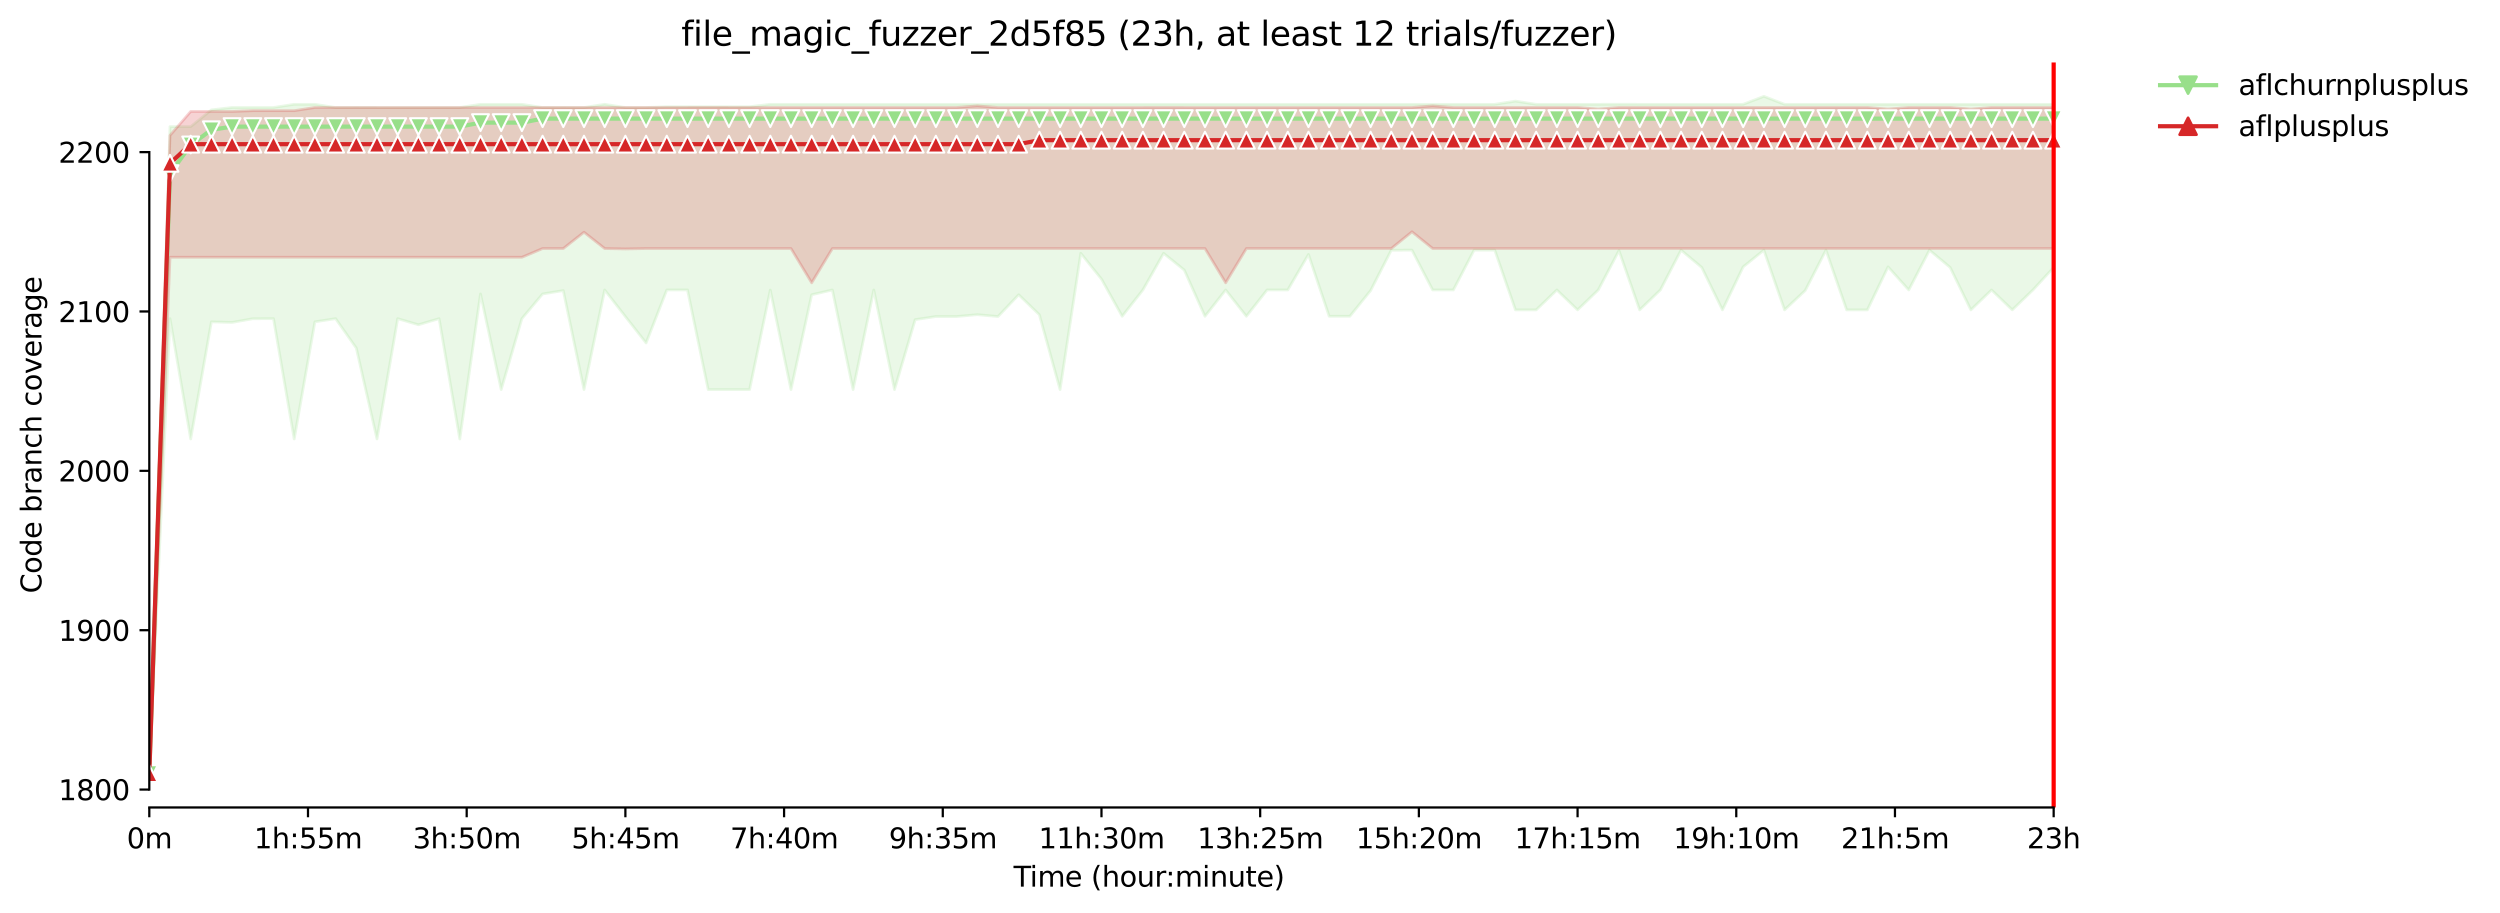 <?xml version="1.0" encoding="utf-8" standalone="no"?>
<!DOCTYPE svg PUBLIC "-//W3C//DTD SVG 1.1//EN"
  "http://www.w3.org/Graphics/SVG/1.1/DTD/svg11.dtd">
<svg xmlns:xlink="http://www.w3.org/1999/xlink" width="892.988pt" height="325.986pt" viewBox="0 0 892.988 325.986" xmlns="http://www.w3.org/2000/svg" version="1.1">
 <defs>
  <style type="text/css">*{stroke-linejoin: round; stroke-linecap: butt}</style>
 </defs>
 <g id="figure_1">
  <g id="patch_1">
   <path d="M 0 325.986 
L 892.988 325.986 
L 892.988 0 
L 0 0 
z
" style="fill: #ffffff"/>
  </g>
  <g id="axes_1">
   <g id="patch_2">
    <path d="M 53.328 288.43 
L 767.568 288.43 
L 767.568 22.318 
L 53.328 22.318 
z
" style="fill: #ffffff"/>
   </g>
   <g id="PolyCollection_1">
    <defs>
     <path id="m48597c142f" d="M 53.328 -49.652 
L 53.328 -49.652 
L 60.722 -212.166 
L 68.116 -169.189 
L 75.509 -211.027 
L 82.903 -210.814 
L 90.297 -212.137 
L 97.691 -212.166 
L 105.085 -169.189 
L 112.478 -211.027 
L 119.872 -212.166 
L 127.266 -201.656 
L 134.66 -169.189 
L 142.054 -212.166 
L 149.447 -209.981 
L 156.841 -212.166 
L 164.235 -169.189 
L 171.629 -220.989 
L 179.023 -186.835 
L 186.416 -212.166 
L 193.81 -220.989 
L 201.204 -222.191 
L 208.598 -186.835 
L 215.991 -222.412 
L 223.385 -212.92 
L 230.779 -203.485 
L 238.173 -222.412 
L 245.567 -222.412 
L 252.96 -186.835 
L 260.354 -186.835 
L 267.748 -186.835 
L 275.142 -222.369 
L 282.536 -186.835 
L 289.929 -220.704 
L 297.323 -222.412 
L 304.717 -186.835 
L 312.111 -222.412 
L 319.505 -186.835 
L 326.898 -211.81 
L 334.292 -212.92 
L 341.686 -212.92 
L 349.08 -213.589 
L 356.473 -212.92 
L 363.867 -220.704 
L 371.261 -213.56 
L 378.655 -186.835 
L 386.049 -235.504 
L 393.442 -226.297 
L 400.836 -213.019 
L 408.23 -222.412 
L 415.624 -235.504 
L 423.018 -229.527 
L 430.411 -213.019 
L 437.805 -222.412 
L 445.199 -213.019 
L 452.593 -222.412 
L 459.987 -222.412 
L 467.38 -235.105 
L 474.774 -213.019 
L 482.168 -213.019 
L 489.562 -222.177 
L 496.955 -236.607 
L 504.349 -236.642 
L 511.743 -222.412 
L 519.137 -222.412 
L 526.531 -236.642 
L 533.924 -236.642 
L 541.318 -215.296 
L 548.712 -215.296 
L 556.106 -222.412 
L 563.5 -215.296 
L 570.893 -222.412 
L 578.287 -236.493 
L 585.681 -215.296 
L 593.075 -222.412 
L 600.468 -236.642 
L 607.862 -230.459 
L 615.256 -215.296 
L 622.65 -230.665 
L 630.044 -236.642 
L 637.437 -215.296 
L 644.831 -222.234 
L 652.225 -236.642 
L 659.619 -215.296 
L 667.013 -215.296 
L 674.406 -230.665 
L 681.8 -222.412 
L 689.194 -236.642 
L 696.588 -230.459 
L 703.982 -215.296 
L 711.375 -222.412 
L 718.769 -215.296 
L 726.163 -222.412 
L 733.557 -230.459 
L 733.557 -288.726 
L 733.557 -288.726 
L 726.163 -288.726 
L 718.769 -288.726 
L 711.375 -288.726 
L 703.982 -288.726 
L 696.588 -288.726 
L 689.194 -288.726 
L 681.8 -288.726 
L 674.406 -288.726 
L 667.013 -288.726 
L 659.619 -288.726 
L 652.225 -288.726 
L 644.831 -288.726 
L 637.437 -288.726 
L 630.044 -291.572 
L 622.65 -288.726 
L 615.256 -288.726 
L 607.862 -288.726 
L 600.468 -288.726 
L 593.075 -288.726 
L 585.681 -288.726 
L 578.287 -288.755 
L 570.893 -288.726 
L 563.5 -288.726 
L 556.106 -288.726 
L 548.712 -288.726 
L 541.318 -289.865 
L 533.924 -288.726 
L 526.531 -288.726 
L 519.137 -288.726 
L 511.743 -288.726 
L 504.349 -288.726 
L 496.955 -288.726 
L 489.562 -288.726 
L 482.168 -288.726 
L 474.774 -288.726 
L 467.38 -288.726 
L 459.987 -288.726 
L 452.593 -288.726 
L 445.199 -288.726 
L 437.805 -288.726 
L 430.411 -288.726 
L 423.018 -288.726 
L 415.624 -288.726 
L 408.23 -288.726 
L 400.836 -288.726 
L 393.442 -288.726 
L 386.049 -288.726 
L 378.655 -288.726 
L 371.261 -288.726 
L 363.867 -288.726 
L 356.473 -288.726 
L 349.08 -288.726 
L 341.686 -288.726 
L 334.292 -288.726 
L 326.898 -288.726 
L 319.505 -288.726 
L 312.111 -288.726 
L 304.717 -288.726 
L 297.323 -288.726 
L 289.929 -288.726 
L 282.536 -288.726 
L 275.142 -288.726 
L 267.748 -287.872 
L 260.354 -287.872 
L 252.96 -287.872 
L 245.567 -287.872 
L 238.173 -287.872 
L 230.779 -287.588 
L 223.385 -287.588 
L 215.991 -288.726 
L 208.598 -287.588 
L 201.204 -287.616 
L 193.81 -287.588 
L 186.416 -288.726 
L 179.023 -288.726 
L 171.629 -288.726 
L 164.235 -287.588 
L 156.841 -287.588 
L 149.447 -287.588 
L 142.054 -287.588 
L 134.66 -287.588 
L 127.266 -287.616 
L 119.872 -287.588 
L 112.478 -288.726 
L 105.085 -288.726 
L 97.691 -287.588 
L 90.297 -287.588 
L 82.903 -287.588 
L 75.509 -286.734 
L 68.116 -280.757 
L 60.722 -280.757 
L 53.328 -49.652 
z
" style="stroke: #98df8a; stroke-opacity: 0.2"/>
    </defs>
    <g clip-path="url(#pfd2351157b)">
     <use xlink:href="#m48597c142f" x="0" y="325.986" style="fill: #98df8a; fill-opacity: 0.2; stroke: #98df8a; stroke-opacity: 0.2"/>
    </g>
   </g>
   <g id="PolyCollection_2">
    <defs>
     <path id="mcdc509dffa" d="M 53.328 -49.652 
L 53.328 -49.652 
L 60.722 -234.081 
L 68.116 -234.081 
L 75.509 -234.081 
L 82.903 -234.081 
L 90.297 -234.081 
L 97.691 -234.081 
L 105.085 -234.081 
L 112.478 -234.081 
L 119.872 -234.081 
L 127.266 -234.081 
L 134.66 -234.081 
L 142.054 -234.081 
L 149.447 -234.081 
L 156.841 -234.081 
L 164.235 -234.081 
L 171.629 -234.081 
L 179.023 -234.081 
L 186.416 -234.081 
L 193.81 -237.211 
L 201.204 -237.211 
L 208.598 -243.039 
L 215.991 -237.211 
L 223.385 -237.076 
L 230.779 -237.211 
L 238.173 -237.211 
L 245.567 -237.211 
L 252.96 -237.211 
L 260.354 -237.211 
L 267.748 -237.211 
L 275.142 -237.211 
L 282.536 -237.211 
L 289.929 -224.973 
L 297.323 -237.211 
L 304.717 -237.211 
L 312.111 -237.211 
L 319.505 -237.211 
L 326.898 -237.211 
L 334.292 -237.211 
L 341.686 -237.211 
L 349.08 -237.211 
L 356.473 -237.211 
L 363.867 -237.211 
L 371.261 -237.211 
L 378.655 -237.211 
L 386.049 -237.211 
L 393.442 -237.211 
L 400.836 -237.211 
L 408.23 -237.211 
L 415.624 -237.211 
L 423.018 -237.211 
L 430.411 -237.211 
L 437.805 -224.973 
L 445.199 -237.211 
L 452.593 -237.211 
L 459.987 -237.211 
L 467.38 -237.211 
L 474.774 -237.211 
L 482.168 -237.211 
L 489.562 -237.211 
L 496.955 -237.211 
L 504.349 -243.188 
L 511.743 -237.211 
L 519.137 -237.211 
L 526.531 -237.211 
L 533.924 -237.211 
L 541.318 -237.211 
L 548.712 -237.211 
L 556.106 -237.211 
L 563.5 -237.211 
L 570.893 -237.211 
L 578.287 -237.211 
L 585.681 -237.211 
L 593.075 -237.211 
L 600.468 -237.211 
L 607.862 -237.211 
L 615.256 -237.211 
L 622.65 -237.211 
L 630.044 -237.211 
L 637.437 -237.211 
L 644.831 -237.211 
L 652.225 -237.211 
L 659.619 -237.211 
L 667.013 -237.211 
L 674.406 -237.211 
L 681.8 -237.211 
L 689.194 -237.211 
L 696.588 -237.211 
L 703.982 -237.211 
L 711.375 -237.211 
L 718.769 -237.211 
L 726.163 -237.211 
L 733.557 -237.211 
L 733.557 -287.588 
L 733.557 -287.588 
L 726.163 -287.588 
L 718.769 -287.588 
L 711.375 -287.588 
L 703.982 -287.018 
L 696.588 -287.588 
L 689.194 -287.588 
L 681.8 -287.588 
L 674.406 -287.018 
L 667.013 -287.588 
L 659.619 -287.588 
L 652.225 -287.588 
L 644.831 -287.588 
L 637.437 -287.588 
L 630.044 -287.588 
L 622.65 -287.588 
L 615.256 -287.588 
L 607.862 -287.588 
L 600.468 -287.588 
L 593.075 -287.588 
L 585.681 -287.588 
L 578.287 -287.588 
L 570.893 -287.018 
L 563.5 -287.588 
L 556.106 -287.588 
L 548.712 -287.588 
L 541.318 -287.588 
L 533.924 -287.588 
L 526.531 -287.588 
L 519.137 -287.588 
L 511.743 -288.157 
L 504.349 -287.588 
L 496.955 -287.588 
L 489.562 -287.588 
L 482.168 -287.588 
L 474.774 -287.588 
L 467.38 -287.588 
L 459.987 -287.588 
L 452.593 -287.588 
L 445.199 -287.588 
L 437.805 -287.588 
L 430.411 -287.588 
L 423.018 -287.588 
L 415.624 -287.602 
L 408.23 -287.588 
L 400.836 -287.588 
L 393.442 -287.588 
L 386.049 -287.588 
L 378.655 -287.588 
L 371.261 -287.588 
L 363.867 -287.588 
L 356.473 -287.588 
L 349.08 -288.157 
L 341.686 -287.588 
L 334.292 -287.588 
L 326.898 -287.588 
L 319.505 -287.588 
L 312.111 -287.588 
L 304.717 -287.588 
L 297.323 -287.588 
L 289.929 -287.588 
L 282.536 -287.588 
L 275.142 -287.588 
L 267.748 -287.588 
L 260.354 -287.588 
L 252.96 -287.602 
L 245.567 -287.588 
L 238.173 -287.588 
L 230.779 -287.588 
L 223.385 -287.588 
L 215.991 -287.588 
L 208.598 -287.588 
L 201.204 -287.588 
L 193.81 -287.588 
L 186.416 -287.588 
L 179.023 -287.588 
L 171.629 -287.588 
L 164.235 -287.588 
L 156.841 -287.588 
L 149.447 -287.588 
L 142.054 -287.588 
L 134.66 -287.588 
L 127.266 -287.588 
L 119.872 -287.588 
L 112.478 -287.588 
L 105.085 -286.449 
L 97.691 -286.449 
L 90.297 -286.449 
L 82.903 -286.165 
L 75.509 -286.165 
L 68.116 -286.165 
L 60.722 -277.626 
L 53.328 -49.652 
z
" style="stroke: #d62728; stroke-opacity: 0.2"/>
    </defs>
    <g clip-path="url(#pfd2351157b)">
     <use xlink:href="#mcdc509dffa" x="0" y="325.986" style="fill: #d62728; fill-opacity: 0.2; stroke: #d62728; stroke-opacity: 0.2"/>
    </g>
   </g>
   <g id="matplotlib.axis_1">
    <g id="xtick_1">
     <g id="line2d_1">
      <defs>
       <path id="mc50b03ec99" d="M 0 0 
L 0 3.5 
" style="stroke: #000000; stroke-width: 0.8"/>
      </defs>
      <g>
       <use xlink:href="#mc50b03ec99" x="53.328" y="288.43" style="stroke: #000000; stroke-width: 0.8"/>
      </g>
     </g>
     <g id="text_1">
      <!-- 0m -->
      <g transform="translate(45.277 303.029) scale(0.1 -0.1)">
       <defs>
        <path id="DejaVuSans-30" d="M 2034 4250 
Q 1547 4250 1301 3770 
Q 1056 3291 1056 2328 
Q 1056 1369 1301 889 
Q 1547 409 2034 409 
Q 2525 409 2770 889 
Q 3016 1369 3016 2328 
Q 3016 3291 2770 3770 
Q 2525 4250 2034 4250 
z
M 2034 4750 
Q 2819 4750 3233 4129 
Q 3647 3509 3647 2328 
Q 3647 1150 3233 529 
Q 2819 -91 2034 -91 
Q 1250 -91 836 529 
Q 422 1150 422 2328 
Q 422 3509 836 4129 
Q 1250 4750 2034 4750 
z
" transform="scale(0.016)"/>
        <path id="DejaVuSans-6d" d="M 3328 2828 
Q 3544 3216 3844 3400 
Q 4144 3584 4550 3584 
Q 5097 3584 5394 3201 
Q 5691 2819 5691 2113 
L 5691 0 
L 5113 0 
L 5113 2094 
Q 5113 2597 4934 2840 
Q 4756 3084 4391 3084 
Q 3944 3084 3684 2787 
Q 3425 2491 3425 1978 
L 3425 0 
L 2847 0 
L 2847 2094 
Q 2847 2600 2669 2842 
Q 2491 3084 2119 3084 
Q 1678 3084 1418 2786 
Q 1159 2488 1159 1978 
L 1159 0 
L 581 0 
L 581 3500 
L 1159 3500 
L 1159 2956 
Q 1356 3278 1631 3431 
Q 1906 3584 2284 3584 
Q 2666 3584 2933 3390 
Q 3200 3197 3328 2828 
z
" transform="scale(0.016)"/>
       </defs>
       <use xlink:href="#DejaVuSans-30"/>
       <use xlink:href="#DejaVuSans-6d" x="63.623"/>
      </g>
     </g>
    </g>
    <g id="xtick_2">
     <g id="line2d_2">
      <g>
       <use xlink:href="#mc50b03ec99" x="110.014" y="288.43" style="stroke: #000000; stroke-width: 0.8"/>
      </g>
     </g>
     <g id="text_2">
      <!-- 1h:55m -->
      <g transform="translate(90.747 303.029) scale(0.1 -0.1)">
       <defs>
        <path id="DejaVuSans-31" d="M 794 531 
L 1825 531 
L 1825 4091 
L 703 3866 
L 703 4441 
L 1819 4666 
L 2450 4666 
L 2450 531 
L 3481 531 
L 3481 0 
L 794 0 
L 794 531 
z
" transform="scale(0.016)"/>
        <path id="DejaVuSans-68" d="M 3513 2113 
L 3513 0 
L 2938 0 
L 2938 2094 
Q 2938 2591 2744 2837 
Q 2550 3084 2163 3084 
Q 1697 3084 1428 2787 
Q 1159 2491 1159 1978 
L 1159 0 
L 581 0 
L 581 4863 
L 1159 4863 
L 1159 2956 
Q 1366 3272 1645 3428 
Q 1925 3584 2291 3584 
Q 2894 3584 3203 3211 
Q 3513 2838 3513 2113 
z
" transform="scale(0.016)"/>
        <path id="DejaVuSans-3a" d="M 750 794 
L 1409 794 
L 1409 0 
L 750 0 
L 750 794 
z
M 750 3309 
L 1409 3309 
L 1409 2516 
L 750 2516 
L 750 3309 
z
" transform="scale(0.016)"/>
        <path id="DejaVuSans-35" d="M 691 4666 
L 3169 4666 
L 3169 4134 
L 1269 4134 
L 1269 2991 
Q 1406 3038 1543 3061 
Q 1681 3084 1819 3084 
Q 2600 3084 3056 2656 
Q 3513 2228 3513 1497 
Q 3513 744 3044 326 
Q 2575 -91 1722 -91 
Q 1428 -91 1123 -41 
Q 819 9 494 109 
L 494 744 
Q 775 591 1075 516 
Q 1375 441 1709 441 
Q 2250 441 2565 725 
Q 2881 1009 2881 1497 
Q 2881 1984 2565 2268 
Q 2250 2553 1709 2553 
Q 1456 2553 1204 2497 
Q 953 2441 691 2322 
L 691 4666 
z
" transform="scale(0.016)"/>
       </defs>
       <use xlink:href="#DejaVuSans-31"/>
       <use xlink:href="#DejaVuSans-68" x="63.623"/>
       <use xlink:href="#DejaVuSans-3a" x="127.002"/>
       <use xlink:href="#DejaVuSans-35" x="160.693"/>
       <use xlink:href="#DejaVuSans-35" x="224.316"/>
       <use xlink:href="#DejaVuSans-6d" x="287.939"/>
      </g>
     </g>
    </g>
    <g id="xtick_3">
     <g id="line2d_3">
      <g>
       <use xlink:href="#mc50b03ec99" x="166.7" y="288.43" style="stroke: #000000; stroke-width: 0.8"/>
      </g>
     </g>
     <g id="text_3">
      <!-- 3h:50m -->
      <g transform="translate(147.432 303.029) scale(0.1 -0.1)">
       <defs>
        <path id="DejaVuSans-33" d="M 2597 2516 
Q 3050 2419 3304 2112 
Q 3559 1806 3559 1356 
Q 3559 666 3084 287 
Q 2609 -91 1734 -91 
Q 1441 -91 1130 -33 
Q 819 25 488 141 
L 488 750 
Q 750 597 1062 519 
Q 1375 441 1716 441 
Q 2309 441 2620 675 
Q 2931 909 2931 1356 
Q 2931 1769 2642 2001 
Q 2353 2234 1838 2234 
L 1294 2234 
L 1294 2753 
L 1863 2753 
Q 2328 2753 2575 2939 
Q 2822 3125 2822 3475 
Q 2822 3834 2567 4026 
Q 2313 4219 1838 4219 
Q 1578 4219 1281 4162 
Q 984 4106 628 3988 
L 628 4550 
Q 988 4650 1302 4700 
Q 1616 4750 1894 4750 
Q 2613 4750 3031 4423 
Q 3450 4097 3450 3541 
Q 3450 3153 3228 2886 
Q 3006 2619 2597 2516 
z
" transform="scale(0.016)"/>
       </defs>
       <use xlink:href="#DejaVuSans-33"/>
       <use xlink:href="#DejaVuSans-68" x="63.623"/>
       <use xlink:href="#DejaVuSans-3a" x="127.002"/>
       <use xlink:href="#DejaVuSans-35" x="160.693"/>
       <use xlink:href="#DejaVuSans-30" x="224.316"/>
       <use xlink:href="#DejaVuSans-6d" x="287.939"/>
      </g>
     </g>
    </g>
    <g id="xtick_4">
     <g id="line2d_4">
      <g>
       <use xlink:href="#mc50b03ec99" x="223.385" y="288.43" style="stroke: #000000; stroke-width: 0.8"/>
      </g>
     </g>
     <g id="text_4">
      <!-- 5h:45m -->
      <g transform="translate(204.118 303.029) scale(0.1 -0.1)">
       <defs>
        <path id="DejaVuSans-34" d="M 2419 4116 
L 825 1625 
L 2419 1625 
L 2419 4116 
z
M 2253 4666 
L 3047 4666 
L 3047 1625 
L 3713 1625 
L 3713 1100 
L 3047 1100 
L 3047 0 
L 2419 0 
L 2419 1100 
L 313 1100 
L 313 1709 
L 2253 4666 
z
" transform="scale(0.016)"/>
       </defs>
       <use xlink:href="#DejaVuSans-35"/>
       <use xlink:href="#DejaVuSans-68" x="63.623"/>
       <use xlink:href="#DejaVuSans-3a" x="127.002"/>
       <use xlink:href="#DejaVuSans-34" x="160.693"/>
       <use xlink:href="#DejaVuSans-35" x="224.316"/>
       <use xlink:href="#DejaVuSans-6d" x="287.939"/>
      </g>
     </g>
    </g>
    <g id="xtick_5">
     <g id="line2d_5">
      <g>
       <use xlink:href="#mc50b03ec99" x="280.071" y="288.43" style="stroke: #000000; stroke-width: 0.8"/>
      </g>
     </g>
     <g id="text_5">
      <!-- 7h:40m -->
      <g transform="translate(260.804 303.029) scale(0.1 -0.1)">
       <defs>
        <path id="DejaVuSans-37" d="M 525 4666 
L 3525 4666 
L 3525 4397 
L 1831 0 
L 1172 0 
L 2766 4134 
L 525 4134 
L 525 4666 
z
" transform="scale(0.016)"/>
       </defs>
       <use xlink:href="#DejaVuSans-37"/>
       <use xlink:href="#DejaVuSans-68" x="63.623"/>
       <use xlink:href="#DejaVuSans-3a" x="127.002"/>
       <use xlink:href="#DejaVuSans-34" x="160.693"/>
       <use xlink:href="#DejaVuSans-30" x="224.316"/>
       <use xlink:href="#DejaVuSans-6d" x="287.939"/>
      </g>
     </g>
    </g>
    <g id="xtick_6">
     <g id="line2d_6">
      <g>
       <use xlink:href="#mc50b03ec99" x="336.757" y="288.43" style="stroke: #000000; stroke-width: 0.8"/>
      </g>
     </g>
     <g id="text_6">
      <!-- 9h:35m -->
      <g transform="translate(317.49 303.029) scale(0.1 -0.1)">
       <defs>
        <path id="DejaVuSans-39" d="M 703 97 
L 703 672 
Q 941 559 1184 500 
Q 1428 441 1663 441 
Q 2288 441 2617 861 
Q 2947 1281 2994 2138 
Q 2813 1869 2534 1725 
Q 2256 1581 1919 1581 
Q 1219 1581 811 2004 
Q 403 2428 403 3163 
Q 403 3881 828 4315 
Q 1253 4750 1959 4750 
Q 2769 4750 3195 4129 
Q 3622 3509 3622 2328 
Q 3622 1225 3098 567 
Q 2575 -91 1691 -91 
Q 1453 -91 1209 -44 
Q 966 3 703 97 
z
M 1959 2075 
Q 2384 2075 2632 2365 
Q 2881 2656 2881 3163 
Q 2881 3666 2632 3958 
Q 2384 4250 1959 4250 
Q 1534 4250 1286 3958 
Q 1038 3666 1038 3163 
Q 1038 2656 1286 2365 
Q 1534 2075 1959 2075 
z
" transform="scale(0.016)"/>
       </defs>
       <use xlink:href="#DejaVuSans-39"/>
       <use xlink:href="#DejaVuSans-68" x="63.623"/>
       <use xlink:href="#DejaVuSans-3a" x="127.002"/>
       <use xlink:href="#DejaVuSans-33" x="160.693"/>
       <use xlink:href="#DejaVuSans-35" x="224.316"/>
       <use xlink:href="#DejaVuSans-6d" x="287.939"/>
      </g>
     </g>
    </g>
    <g id="xtick_7">
     <g id="line2d_7">
      <g>
       <use xlink:href="#mc50b03ec99" x="393.442" y="288.43" style="stroke: #000000; stroke-width: 0.8"/>
      </g>
     </g>
     <g id="text_7">
      <!-- 11h:30m -->
      <g transform="translate(370.994 303.029) scale(0.1 -0.1)">
       <use xlink:href="#DejaVuSans-31"/>
       <use xlink:href="#DejaVuSans-31" x="63.623"/>
       <use xlink:href="#DejaVuSans-68" x="127.246"/>
       <use xlink:href="#DejaVuSans-3a" x="190.625"/>
       <use xlink:href="#DejaVuSans-33" x="224.316"/>
       <use xlink:href="#DejaVuSans-30" x="287.939"/>
       <use xlink:href="#DejaVuSans-6d" x="351.562"/>
      </g>
     </g>
    </g>
    <g id="xtick_8">
     <g id="line2d_8">
      <g>
       <use xlink:href="#mc50b03ec99" x="450.128" y="288.43" style="stroke: #000000; stroke-width: 0.8"/>
      </g>
     </g>
     <g id="text_8">
      <!-- 13h:25m -->
      <g transform="translate(427.68 303.029) scale(0.1 -0.1)">
       <defs>
        <path id="DejaVuSans-32" d="M 1228 531 
L 3431 531 
L 3431 0 
L 469 0 
L 469 531 
Q 828 903 1448 1529 
Q 2069 2156 2228 2338 
Q 2531 2678 2651 2914 
Q 2772 3150 2772 3378 
Q 2772 3750 2511 3984 
Q 2250 4219 1831 4219 
Q 1534 4219 1204 4116 
Q 875 4013 500 3803 
L 500 4441 
Q 881 4594 1212 4672 
Q 1544 4750 1819 4750 
Q 2544 4750 2975 4387 
Q 3406 4025 3406 3419 
Q 3406 3131 3298 2873 
Q 3191 2616 2906 2266 
Q 2828 2175 2409 1742 
Q 1991 1309 1228 531 
z
" transform="scale(0.016)"/>
       </defs>
       <use xlink:href="#DejaVuSans-31"/>
       <use xlink:href="#DejaVuSans-33" x="63.623"/>
       <use xlink:href="#DejaVuSans-68" x="127.246"/>
       <use xlink:href="#DejaVuSans-3a" x="190.625"/>
       <use xlink:href="#DejaVuSans-32" x="224.316"/>
       <use xlink:href="#DejaVuSans-35" x="287.939"/>
       <use xlink:href="#DejaVuSans-6d" x="351.562"/>
      </g>
     </g>
    </g>
    <g id="xtick_9">
     <g id="line2d_9">
      <g>
       <use xlink:href="#mc50b03ec99" x="506.814" y="288.43" style="stroke: #000000; stroke-width: 0.8"/>
      </g>
     </g>
     <g id="text_9">
      <!-- 15h:20m -->
      <g transform="translate(484.365 303.029) scale(0.1 -0.1)">
       <use xlink:href="#DejaVuSans-31"/>
       <use xlink:href="#DejaVuSans-35" x="63.623"/>
       <use xlink:href="#DejaVuSans-68" x="127.246"/>
       <use xlink:href="#DejaVuSans-3a" x="190.625"/>
       <use xlink:href="#DejaVuSans-32" x="224.316"/>
       <use xlink:href="#DejaVuSans-30" x="287.939"/>
       <use xlink:href="#DejaVuSans-6d" x="351.562"/>
      </g>
     </g>
    </g>
    <g id="xtick_10">
     <g id="line2d_10">
      <g>
       <use xlink:href="#mc50b03ec99" x="563.5" y="288.43" style="stroke: #000000; stroke-width: 0.8"/>
      </g>
     </g>
     <g id="text_10">
      <!-- 17h:15m -->
      <g transform="translate(541.051 303.029) scale(0.1 -0.1)">
       <use xlink:href="#DejaVuSans-31"/>
       <use xlink:href="#DejaVuSans-37" x="63.623"/>
       <use xlink:href="#DejaVuSans-68" x="127.246"/>
       <use xlink:href="#DejaVuSans-3a" x="190.625"/>
       <use xlink:href="#DejaVuSans-31" x="224.316"/>
       <use xlink:href="#DejaVuSans-35" x="287.939"/>
       <use xlink:href="#DejaVuSans-6d" x="351.562"/>
      </g>
     </g>
    </g>
    <g id="xtick_11">
     <g id="line2d_11">
      <g>
       <use xlink:href="#mc50b03ec99" x="620.185" y="288.43" style="stroke: #000000; stroke-width: 0.8"/>
      </g>
     </g>
     <g id="text_11">
      <!-- 19h:10m -->
      <g transform="translate(597.737 303.029) scale(0.1 -0.1)">
       <use xlink:href="#DejaVuSans-31"/>
       <use xlink:href="#DejaVuSans-39" x="63.623"/>
       <use xlink:href="#DejaVuSans-68" x="127.246"/>
       <use xlink:href="#DejaVuSans-3a" x="190.625"/>
       <use xlink:href="#DejaVuSans-31" x="224.316"/>
       <use xlink:href="#DejaVuSans-30" x="287.939"/>
       <use xlink:href="#DejaVuSans-6d" x="351.562"/>
      </g>
     </g>
    </g>
    <g id="xtick_12">
     <g id="line2d_12">
      <g>
       <use xlink:href="#mc50b03ec99" x="676.871" y="288.43" style="stroke: #000000; stroke-width: 0.8"/>
      </g>
     </g>
     <g id="text_12">
      <!-- 21h:5m -->
      <g transform="translate(657.604 303.029) scale(0.1 -0.1)">
       <use xlink:href="#DejaVuSans-32"/>
       <use xlink:href="#DejaVuSans-31" x="63.623"/>
       <use xlink:href="#DejaVuSans-68" x="127.246"/>
       <use xlink:href="#DejaVuSans-3a" x="190.625"/>
       <use xlink:href="#DejaVuSans-35" x="224.316"/>
       <use xlink:href="#DejaVuSans-6d" x="287.939"/>
      </g>
     </g>
    </g>
    <g id="xtick_13">
     <g id="line2d_13">
      <g>
       <use xlink:href="#mc50b03ec99" x="733.557" y="288.43" style="stroke: #000000; stroke-width: 0.8"/>
      </g>
     </g>
     <g id="text_13">
      <!-- 23h -->
      <g transform="translate(724.025 303.029) scale(0.1 -0.1)">
       <use xlink:href="#DejaVuSans-32"/>
       <use xlink:href="#DejaVuSans-33" x="63.623"/>
       <use xlink:href="#DejaVuSans-68" x="127.246"/>
      </g>
     </g>
    </g>
    <g id="text_14">
     <!-- Time (hour:minute) -->
     <g transform="translate(362.041 316.707) scale(0.1 -0.1)">
      <defs>
       <path id="DejaVuSans-54" d="M -19 4666 
L 3928 4666 
L 3928 4134 
L 2272 4134 
L 2272 0 
L 1638 0 
L 1638 4134 
L -19 4134 
L -19 4666 
z
" transform="scale(0.016)"/>
       <path id="DejaVuSans-69" d="M 603 3500 
L 1178 3500 
L 1178 0 
L 603 0 
L 603 3500 
z
M 603 4863 
L 1178 4863 
L 1178 4134 
L 603 4134 
L 603 4863 
z
" transform="scale(0.016)"/>
       <path id="DejaVuSans-65" d="M 3597 1894 
L 3597 1613 
L 953 1613 
Q 991 1019 1311 708 
Q 1631 397 2203 397 
Q 2534 397 2845 478 
Q 3156 559 3463 722 
L 3463 178 
Q 3153 47 2828 -22 
Q 2503 -91 2169 -91 
Q 1331 -91 842 396 
Q 353 884 353 1716 
Q 353 2575 817 3079 
Q 1281 3584 2069 3584 
Q 2775 3584 3186 3129 
Q 3597 2675 3597 1894 
z
M 3022 2063 
Q 3016 2534 2758 2815 
Q 2500 3097 2075 3097 
Q 1594 3097 1305 2825 
Q 1016 2553 972 2059 
L 3022 2063 
z
" transform="scale(0.016)"/>
       <path id="DejaVuSans-20" transform="scale(0.016)"/>
       <path id="DejaVuSans-28" d="M 1984 4856 
Q 1566 4138 1362 3434 
Q 1159 2731 1159 2009 
Q 1159 1288 1364 580 
Q 1569 -128 1984 -844 
L 1484 -844 
Q 1016 -109 783 600 
Q 550 1309 550 2009 
Q 550 2706 781 3412 
Q 1013 4119 1484 4856 
L 1984 4856 
z
" transform="scale(0.016)"/>
       <path id="DejaVuSans-6f" d="M 1959 3097 
Q 1497 3097 1228 2736 
Q 959 2375 959 1747 
Q 959 1119 1226 758 
Q 1494 397 1959 397 
Q 2419 397 2687 759 
Q 2956 1122 2956 1747 
Q 2956 2369 2687 2733 
Q 2419 3097 1959 3097 
z
M 1959 3584 
Q 2709 3584 3137 3096 
Q 3566 2609 3566 1747 
Q 3566 888 3137 398 
Q 2709 -91 1959 -91 
Q 1206 -91 779 398 
Q 353 888 353 1747 
Q 353 2609 779 3096 
Q 1206 3584 1959 3584 
z
" transform="scale(0.016)"/>
       <path id="DejaVuSans-75" d="M 544 1381 
L 544 3500 
L 1119 3500 
L 1119 1403 
Q 1119 906 1312 657 
Q 1506 409 1894 409 
Q 2359 409 2629 706 
Q 2900 1003 2900 1516 
L 2900 3500 
L 3475 3500 
L 3475 0 
L 2900 0 
L 2900 538 
Q 2691 219 2414 64 
Q 2138 -91 1772 -91 
Q 1169 -91 856 284 
Q 544 659 544 1381 
z
M 1991 3584 
L 1991 3584 
z
" transform="scale(0.016)"/>
       <path id="DejaVuSans-72" d="M 2631 2963 
Q 2534 3019 2420 3045 
Q 2306 3072 2169 3072 
Q 1681 3072 1420 2755 
Q 1159 2438 1159 1844 
L 1159 0 
L 581 0 
L 581 3500 
L 1159 3500 
L 1159 2956 
Q 1341 3275 1631 3429 
Q 1922 3584 2338 3584 
Q 2397 3584 2469 3576 
Q 2541 3569 2628 3553 
L 2631 2963 
z
" transform="scale(0.016)"/>
       <path id="DejaVuSans-6e" d="M 3513 2113 
L 3513 0 
L 2938 0 
L 2938 2094 
Q 2938 2591 2744 2837 
Q 2550 3084 2163 3084 
Q 1697 3084 1428 2787 
Q 1159 2491 1159 1978 
L 1159 0 
L 581 0 
L 581 3500 
L 1159 3500 
L 1159 2956 
Q 1366 3272 1645 3428 
Q 1925 3584 2291 3584 
Q 2894 3584 3203 3211 
Q 3513 2838 3513 2113 
z
" transform="scale(0.016)"/>
       <path id="DejaVuSans-74" d="M 1172 4494 
L 1172 3500 
L 2356 3500 
L 2356 3053 
L 1172 3053 
L 1172 1153 
Q 1172 725 1289 603 
Q 1406 481 1766 481 
L 2356 481 
L 2356 0 
L 1766 0 
Q 1100 0 847 248 
Q 594 497 594 1153 
L 594 3053 
L 172 3053 
L 172 3500 
L 594 3500 
L 594 4494 
L 1172 4494 
z
" transform="scale(0.016)"/>
       <path id="DejaVuSans-29" d="M 513 4856 
L 1013 4856 
Q 1481 4119 1714 3412 
Q 1947 2706 1947 2009 
Q 1947 1309 1714 600 
Q 1481 -109 1013 -844 
L 513 -844 
Q 928 -128 1133 580 
Q 1338 1288 1338 2009 
Q 1338 2731 1133 3434 
Q 928 4138 513 4856 
z
" transform="scale(0.016)"/>
      </defs>
      <use xlink:href="#DejaVuSans-54"/>
      <use xlink:href="#DejaVuSans-69" x="57.959"/>
      <use xlink:href="#DejaVuSans-6d" x="85.742"/>
      <use xlink:href="#DejaVuSans-65" x="183.154"/>
      <use xlink:href="#DejaVuSans-20" x="244.678"/>
      <use xlink:href="#DejaVuSans-28" x="276.465"/>
      <use xlink:href="#DejaVuSans-68" x="315.479"/>
      <use xlink:href="#DejaVuSans-6f" x="378.857"/>
      <use xlink:href="#DejaVuSans-75" x="440.039"/>
      <use xlink:href="#DejaVuSans-72" x="503.418"/>
      <use xlink:href="#DejaVuSans-3a" x="542.781"/>
      <use xlink:href="#DejaVuSans-6d" x="576.473"/>
      <use xlink:href="#DejaVuSans-69" x="673.885"/>
      <use xlink:href="#DejaVuSans-6e" x="701.668"/>
      <use xlink:href="#DejaVuSans-75" x="765.047"/>
      <use xlink:href="#DejaVuSans-74" x="828.426"/>
      <use xlink:href="#DejaVuSans-65" x="867.635"/>
      <use xlink:href="#DejaVuSans-29" x="929.158"/>
     </g>
    </g>
   </g>
   <g id="matplotlib.axis_2">
    <g id="ytick_1">
     <g id="line2d_14">
      <defs>
       <path id="me14c315907" d="M 0 0 
L -3.5 0 
" style="stroke: #000000; stroke-width: 0.8"/>
      </defs>
      <g>
       <use xlink:href="#me14c315907" x="53.328" y="282.026" style="stroke: #000000; stroke-width: 0.8"/>
      </g>
     </g>
     <g id="text_15">
      <!-- 1800 -->
      <g transform="translate(20.878 285.826) scale(0.1 -0.1)">
       <defs>
        <path id="DejaVuSans-38" d="M 2034 2216 
Q 1584 2216 1326 1975 
Q 1069 1734 1069 1313 
Q 1069 891 1326 650 
Q 1584 409 2034 409 
Q 2484 409 2743 651 
Q 3003 894 3003 1313 
Q 3003 1734 2745 1975 
Q 2488 2216 2034 2216 
z
M 1403 2484 
Q 997 2584 770 2862 
Q 544 3141 544 3541 
Q 544 4100 942 4425 
Q 1341 4750 2034 4750 
Q 2731 4750 3128 4425 
Q 3525 4100 3525 3541 
Q 3525 3141 3298 2862 
Q 3072 2584 2669 2484 
Q 3125 2378 3379 2068 
Q 3634 1759 3634 1313 
Q 3634 634 3220 271 
Q 2806 -91 2034 -91 
Q 1263 -91 848 271 
Q 434 634 434 1313 
Q 434 1759 690 2068 
Q 947 2378 1403 2484 
z
M 1172 3481 
Q 1172 3119 1398 2916 
Q 1625 2713 2034 2713 
Q 2441 2713 2670 2916 
Q 2900 3119 2900 3481 
Q 2900 3844 2670 4047 
Q 2441 4250 2034 4250 
Q 1625 4250 1398 4047 
Q 1172 3844 1172 3481 
z
" transform="scale(0.016)"/>
       </defs>
       <use xlink:href="#DejaVuSans-31"/>
       <use xlink:href="#DejaVuSans-38" x="63.623"/>
       <use xlink:href="#DejaVuSans-30" x="127.246"/>
       <use xlink:href="#DejaVuSans-30" x="190.869"/>
      </g>
     </g>
    </g>
    <g id="ytick_2">
     <g id="line2d_15">
      <g>
       <use xlink:href="#me14c315907" x="53.328" y="225.104" style="stroke: #000000; stroke-width: 0.8"/>
      </g>
     </g>
     <g id="text_16">
      <!-- 1900 -->
      <g transform="translate(20.878 228.903) scale(0.1 -0.1)">
       <use xlink:href="#DejaVuSans-31"/>
       <use xlink:href="#DejaVuSans-39" x="63.623"/>
       <use xlink:href="#DejaVuSans-30" x="127.246"/>
       <use xlink:href="#DejaVuSans-30" x="190.869"/>
      </g>
     </g>
    </g>
    <g id="ytick_3">
     <g id="line2d_16">
      <g>
       <use xlink:href="#me14c315907" x="53.328" y="168.182" style="stroke: #000000; stroke-width: 0.8"/>
      </g>
     </g>
     <g id="text_17">
      <!-- 2000 -->
      <g transform="translate(20.878 171.981) scale(0.1 -0.1)">
       <use xlink:href="#DejaVuSans-32"/>
       <use xlink:href="#DejaVuSans-30" x="63.623"/>
       <use xlink:href="#DejaVuSans-30" x="127.246"/>
       <use xlink:href="#DejaVuSans-30" x="190.869"/>
      </g>
     </g>
    </g>
    <g id="ytick_4">
     <g id="line2d_17">
      <g>
       <use xlink:href="#me14c315907" x="53.328" y="111.259" style="stroke: #000000; stroke-width: 0.8"/>
      </g>
     </g>
     <g id="text_18">
      <!-- 2100 -->
      <g transform="translate(20.878 115.059) scale(0.1 -0.1)">
       <use xlink:href="#DejaVuSans-32"/>
       <use xlink:href="#DejaVuSans-31" x="63.623"/>
       <use xlink:href="#DejaVuSans-30" x="127.246"/>
       <use xlink:href="#DejaVuSans-30" x="190.869"/>
      </g>
     </g>
    </g>
    <g id="ytick_5">
     <g id="line2d_18">
      <g>
       <use xlink:href="#me14c315907" x="53.328" y="54.337" style="stroke: #000000; stroke-width: 0.8"/>
      </g>
     </g>
     <g id="text_19">
      <!-- 2200 -->
      <g transform="translate(20.878 58.136) scale(0.1 -0.1)">
       <use xlink:href="#DejaVuSans-32"/>
       <use xlink:href="#DejaVuSans-32" x="63.623"/>
       <use xlink:href="#DejaVuSans-30" x="127.246"/>
       <use xlink:href="#DejaVuSans-30" x="190.869"/>
      </g>
     </g>
    </g>
    <g id="text_20">
     <!-- Code branch coverage -->
     <g transform="translate(14.798 211.949) rotate(-90) scale(0.1 -0.1)">
      <defs>
       <path id="DejaVuSans-43" d="M 4122 4306 
L 4122 3641 
Q 3803 3938 3442 4084 
Q 3081 4231 2675 4231 
Q 1875 4231 1450 3742 
Q 1025 3253 1025 2328 
Q 1025 1406 1450 917 
Q 1875 428 2675 428 
Q 3081 428 3442 575 
Q 3803 722 4122 1019 
L 4122 359 
Q 3791 134 3420 21 
Q 3050 -91 2638 -91 
Q 1578 -91 968 557 
Q 359 1206 359 2328 
Q 359 3453 968 4101 
Q 1578 4750 2638 4750 
Q 3056 4750 3426 4639 
Q 3797 4528 4122 4306 
z
" transform="scale(0.016)"/>
       <path id="DejaVuSans-64" d="M 2906 2969 
L 2906 4863 
L 3481 4863 
L 3481 0 
L 2906 0 
L 2906 525 
Q 2725 213 2448 61 
Q 2172 -91 1784 -91 
Q 1150 -91 751 415 
Q 353 922 353 1747 
Q 353 2572 751 3078 
Q 1150 3584 1784 3584 
Q 2172 3584 2448 3432 
Q 2725 3281 2906 2969 
z
M 947 1747 
Q 947 1113 1208 752 
Q 1469 391 1925 391 
Q 2381 391 2643 752 
Q 2906 1113 2906 1747 
Q 2906 2381 2643 2742 
Q 2381 3103 1925 3103 
Q 1469 3103 1208 2742 
Q 947 2381 947 1747 
z
" transform="scale(0.016)"/>
       <path id="DejaVuSans-62" d="M 3116 1747 
Q 3116 2381 2855 2742 
Q 2594 3103 2138 3103 
Q 1681 3103 1420 2742 
Q 1159 2381 1159 1747 
Q 1159 1113 1420 752 
Q 1681 391 2138 391 
Q 2594 391 2855 752 
Q 3116 1113 3116 1747 
z
M 1159 2969 
Q 1341 3281 1617 3432 
Q 1894 3584 2278 3584 
Q 2916 3584 3314 3078 
Q 3713 2572 3713 1747 
Q 3713 922 3314 415 
Q 2916 -91 2278 -91 
Q 1894 -91 1617 61 
Q 1341 213 1159 525 
L 1159 0 
L 581 0 
L 581 4863 
L 1159 4863 
L 1159 2969 
z
" transform="scale(0.016)"/>
       <path id="DejaVuSans-61" d="M 2194 1759 
Q 1497 1759 1228 1600 
Q 959 1441 959 1056 
Q 959 750 1161 570 
Q 1363 391 1709 391 
Q 2188 391 2477 730 
Q 2766 1069 2766 1631 
L 2766 1759 
L 2194 1759 
z
M 3341 1997 
L 3341 0 
L 2766 0 
L 2766 531 
Q 2569 213 2275 61 
Q 1981 -91 1556 -91 
Q 1019 -91 701 211 
Q 384 513 384 1019 
Q 384 1609 779 1909 
Q 1175 2209 1959 2209 
L 2766 2209 
L 2766 2266 
Q 2766 2663 2505 2880 
Q 2244 3097 1772 3097 
Q 1472 3097 1187 3025 
Q 903 2953 641 2809 
L 641 3341 
Q 956 3463 1253 3523 
Q 1550 3584 1831 3584 
Q 2591 3584 2966 3190 
Q 3341 2797 3341 1997 
z
" transform="scale(0.016)"/>
       <path id="DejaVuSans-63" d="M 3122 3366 
L 3122 2828 
Q 2878 2963 2633 3030 
Q 2388 3097 2138 3097 
Q 1578 3097 1268 2742 
Q 959 2388 959 1747 
Q 959 1106 1268 751 
Q 1578 397 2138 397 
Q 2388 397 2633 464 
Q 2878 531 3122 666 
L 3122 134 
Q 2881 22 2623 -34 
Q 2366 -91 2075 -91 
Q 1284 -91 818 406 
Q 353 903 353 1747 
Q 353 2603 823 3093 
Q 1294 3584 2113 3584 
Q 2378 3584 2631 3529 
Q 2884 3475 3122 3366 
z
" transform="scale(0.016)"/>
       <path id="DejaVuSans-76" d="M 191 3500 
L 800 3500 
L 1894 563 
L 2988 3500 
L 3597 3500 
L 2284 0 
L 1503 0 
L 191 3500 
z
" transform="scale(0.016)"/>
       <path id="DejaVuSans-67" d="M 2906 1791 
Q 2906 2416 2648 2759 
Q 2391 3103 1925 3103 
Q 1463 3103 1205 2759 
Q 947 2416 947 1791 
Q 947 1169 1205 825 
Q 1463 481 1925 481 
Q 2391 481 2648 825 
Q 2906 1169 2906 1791 
z
M 3481 434 
Q 3481 -459 3084 -895 
Q 2688 -1331 1869 -1331 
Q 1566 -1331 1297 -1286 
Q 1028 -1241 775 -1147 
L 775 -588 
Q 1028 -725 1275 -790 
Q 1522 -856 1778 -856 
Q 2344 -856 2625 -561 
Q 2906 -266 2906 331 
L 2906 616 
Q 2728 306 2450 153 
Q 2172 0 1784 0 
Q 1141 0 747 490 
Q 353 981 353 1791 
Q 353 2603 747 3093 
Q 1141 3584 1784 3584 
Q 2172 3584 2450 3431 
Q 2728 3278 2906 2969 
L 2906 3500 
L 3481 3500 
L 3481 434 
z
" transform="scale(0.016)"/>
      </defs>
      <use xlink:href="#DejaVuSans-43"/>
      <use xlink:href="#DejaVuSans-6f" x="69.824"/>
      <use xlink:href="#DejaVuSans-64" x="131.006"/>
      <use xlink:href="#DejaVuSans-65" x="194.482"/>
      <use xlink:href="#DejaVuSans-20" x="256.006"/>
      <use xlink:href="#DejaVuSans-62" x="287.793"/>
      <use xlink:href="#DejaVuSans-72" x="351.27"/>
      <use xlink:href="#DejaVuSans-61" x="392.383"/>
      <use xlink:href="#DejaVuSans-6e" x="453.662"/>
      <use xlink:href="#DejaVuSans-63" x="517.041"/>
      <use xlink:href="#DejaVuSans-68" x="572.021"/>
      <use xlink:href="#DejaVuSans-20" x="635.4"/>
      <use xlink:href="#DejaVuSans-63" x="667.188"/>
      <use xlink:href="#DejaVuSans-6f" x="722.168"/>
      <use xlink:href="#DejaVuSans-76" x="783.35"/>
      <use xlink:href="#DejaVuSans-65" x="842.529"/>
      <use xlink:href="#DejaVuSans-72" x="904.053"/>
      <use xlink:href="#DejaVuSans-61" x="945.166"/>
      <use xlink:href="#DejaVuSans-67" x="1006.445"/>
      <use xlink:href="#DejaVuSans-65" x="1069.922"/>
     </g>
    </g>
   </g>
   <g id="line2d_19">
    <path d="M 53.328 276.334 
L 60.722 62.021 
L 68.116 51.775 
L 75.509 46.368 
L 82.903 45.229 
L 90.297 45.229 
L 97.691 45.229 
L 105.085 45.229 
L 112.478 45.229 
L 119.872 45.229 
L 127.266 45.229 
L 134.66 45.229 
L 142.054 45.229 
L 149.447 45.229 
L 156.841 45.229 
L 164.235 45.229 
L 171.629 43.806 
L 179.023 43.806 
L 186.416 43.806 
L 193.81 42.383 
L 201.204 42.383 
L 208.598 42.383 
L 215.991 42.383 
L 223.385 42.383 
L 230.779 42.383 
L 238.173 42.383 
L 245.567 42.383 
L 252.96 42.383 
L 260.354 42.383 
L 267.748 42.383 
L 275.142 42.383 
L 282.536 42.383 
L 289.929 42.383 
L 297.323 42.383 
L 304.717 42.383 
L 312.111 42.383 
L 319.505 42.383 
L 326.898 42.383 
L 334.292 42.383 
L 341.686 42.383 
L 349.08 42.383 
L 356.473 42.383 
L 363.867 42.383 
L 371.261 42.383 
L 378.655 42.383 
L 386.049 42.383 
L 393.442 42.383 
L 400.836 42.383 
L 408.23 42.383 
L 415.624 42.383 
L 423.018 42.383 
L 430.411 42.383 
L 437.805 42.383 
L 445.199 42.383 
L 452.593 42.383 
L 459.987 42.383 
L 467.38 42.383 
L 474.774 42.383 
L 482.168 42.383 
L 489.562 42.383 
L 496.955 42.383 
L 504.349 42.383 
L 511.743 42.383 
L 519.137 42.383 
L 526.531 42.383 
L 533.924 42.383 
L 541.318 42.383 
L 548.712 42.383 
L 556.106 42.383 
L 563.5 42.383 
L 570.893 42.383 
L 578.287 42.383 
L 585.681 42.383 
L 593.075 42.383 
L 600.468 42.383 
L 607.862 42.383 
L 615.256 42.383 
L 622.65 42.383 
L 630.044 42.383 
L 637.437 42.383 
L 644.831 42.383 
L 652.225 42.383 
L 659.619 42.383 
L 667.013 42.383 
L 674.406 42.383 
L 681.8 42.383 
L 689.194 42.383 
L 696.588 42.383 
L 703.982 42.383 
L 711.375 42.383 
L 718.769 42.383 
L 726.163 42.383 
L 733.557 42.383 
" clip-path="url(#pfd2351157b)" style="fill: none; stroke: #98df8a; stroke-width: 1.5; stroke-linecap: square"/>
    <defs>
     <path id="m272e66ffb5" d="M -0 3 
L 3 -3 
L -3 -3 
z
" style="stroke: #ffffff; stroke-width: 0.75; stroke-linejoin: miter"/>
    </defs>
    <g clip-path="url(#pfd2351157b)">
     <use xlink:href="#m272e66ffb5" x="53.328" y="276.334" style="fill: #98df8a; stroke: #ffffff; stroke-width: 0.75; stroke-linejoin: miter"/>
     <use xlink:href="#m272e66ffb5" x="60.722" y="62.021" style="fill: #98df8a; stroke: #ffffff; stroke-width: 0.75; stroke-linejoin: miter"/>
     <use xlink:href="#m272e66ffb5" x="68.116" y="51.775" style="fill: #98df8a; stroke: #ffffff; stroke-width: 0.75; stroke-linejoin: miter"/>
     <use xlink:href="#m272e66ffb5" x="75.509" y="46.368" style="fill: #98df8a; stroke: #ffffff; stroke-width: 0.75; stroke-linejoin: miter"/>
     <use xlink:href="#m272e66ffb5" x="82.903" y="45.229" style="fill: #98df8a; stroke: #ffffff; stroke-width: 0.75; stroke-linejoin: miter"/>
     <use xlink:href="#m272e66ffb5" x="90.297" y="45.229" style="fill: #98df8a; stroke: #ffffff; stroke-width: 0.75; stroke-linejoin: miter"/>
     <use xlink:href="#m272e66ffb5" x="97.691" y="45.229" style="fill: #98df8a; stroke: #ffffff; stroke-width: 0.75; stroke-linejoin: miter"/>
     <use xlink:href="#m272e66ffb5" x="105.085" y="45.229" style="fill: #98df8a; stroke: #ffffff; stroke-width: 0.75; stroke-linejoin: miter"/>
     <use xlink:href="#m272e66ffb5" x="112.478" y="45.229" style="fill: #98df8a; stroke: #ffffff; stroke-width: 0.75; stroke-linejoin: miter"/>
     <use xlink:href="#m272e66ffb5" x="119.872" y="45.229" style="fill: #98df8a; stroke: #ffffff; stroke-width: 0.75; stroke-linejoin: miter"/>
     <use xlink:href="#m272e66ffb5" x="127.266" y="45.229" style="fill: #98df8a; stroke: #ffffff; stroke-width: 0.75; stroke-linejoin: miter"/>
     <use xlink:href="#m272e66ffb5" x="134.66" y="45.229" style="fill: #98df8a; stroke: #ffffff; stroke-width: 0.75; stroke-linejoin: miter"/>
     <use xlink:href="#m272e66ffb5" x="142.054" y="45.229" style="fill: #98df8a; stroke: #ffffff; stroke-width: 0.75; stroke-linejoin: miter"/>
     <use xlink:href="#m272e66ffb5" x="149.447" y="45.229" style="fill: #98df8a; stroke: #ffffff; stroke-width: 0.75; stroke-linejoin: miter"/>
     <use xlink:href="#m272e66ffb5" x="156.841" y="45.229" style="fill: #98df8a; stroke: #ffffff; stroke-width: 0.75; stroke-linejoin: miter"/>
     <use xlink:href="#m272e66ffb5" x="164.235" y="45.229" style="fill: #98df8a; stroke: #ffffff; stroke-width: 0.75; stroke-linejoin: miter"/>
     <use xlink:href="#m272e66ffb5" x="171.629" y="43.806" style="fill: #98df8a; stroke: #ffffff; stroke-width: 0.75; stroke-linejoin: miter"/>
     <use xlink:href="#m272e66ffb5" x="179.023" y="43.806" style="fill: #98df8a; stroke: #ffffff; stroke-width: 0.75; stroke-linejoin: miter"/>
     <use xlink:href="#m272e66ffb5" x="186.416" y="43.806" style="fill: #98df8a; stroke: #ffffff; stroke-width: 0.75; stroke-linejoin: miter"/>
     <use xlink:href="#m272e66ffb5" x="193.81" y="42.383" style="fill: #98df8a; stroke: #ffffff; stroke-width: 0.75; stroke-linejoin: miter"/>
     <use xlink:href="#m272e66ffb5" x="201.204" y="42.383" style="fill: #98df8a; stroke: #ffffff; stroke-width: 0.75; stroke-linejoin: miter"/>
     <use xlink:href="#m272e66ffb5" x="208.598" y="42.383" style="fill: #98df8a; stroke: #ffffff; stroke-width: 0.75; stroke-linejoin: miter"/>
     <use xlink:href="#m272e66ffb5" x="215.991" y="42.383" style="fill: #98df8a; stroke: #ffffff; stroke-width: 0.75; stroke-linejoin: miter"/>
     <use xlink:href="#m272e66ffb5" x="223.385" y="42.383" style="fill: #98df8a; stroke: #ffffff; stroke-width: 0.75; stroke-linejoin: miter"/>
     <use xlink:href="#m272e66ffb5" x="230.779" y="42.383" style="fill: #98df8a; stroke: #ffffff; stroke-width: 0.75; stroke-linejoin: miter"/>
     <use xlink:href="#m272e66ffb5" x="238.173" y="42.383" style="fill: #98df8a; stroke: #ffffff; stroke-width: 0.75; stroke-linejoin: miter"/>
     <use xlink:href="#m272e66ffb5" x="245.567" y="42.383" style="fill: #98df8a; stroke: #ffffff; stroke-width: 0.75; stroke-linejoin: miter"/>
     <use xlink:href="#m272e66ffb5" x="252.96" y="42.383" style="fill: #98df8a; stroke: #ffffff; stroke-width: 0.75; stroke-linejoin: miter"/>
     <use xlink:href="#m272e66ffb5" x="260.354" y="42.383" style="fill: #98df8a; stroke: #ffffff; stroke-width: 0.75; stroke-linejoin: miter"/>
     <use xlink:href="#m272e66ffb5" x="267.748" y="42.383" style="fill: #98df8a; stroke: #ffffff; stroke-width: 0.75; stroke-linejoin: miter"/>
     <use xlink:href="#m272e66ffb5" x="275.142" y="42.383" style="fill: #98df8a; stroke: #ffffff; stroke-width: 0.75; stroke-linejoin: miter"/>
     <use xlink:href="#m272e66ffb5" x="282.536" y="42.383" style="fill: #98df8a; stroke: #ffffff; stroke-width: 0.75; stroke-linejoin: miter"/>
     <use xlink:href="#m272e66ffb5" x="289.929" y="42.383" style="fill: #98df8a; stroke: #ffffff; stroke-width: 0.75; stroke-linejoin: miter"/>
     <use xlink:href="#m272e66ffb5" x="297.323" y="42.383" style="fill: #98df8a; stroke: #ffffff; stroke-width: 0.75; stroke-linejoin: miter"/>
     <use xlink:href="#m272e66ffb5" x="304.717" y="42.383" style="fill: #98df8a; stroke: #ffffff; stroke-width: 0.75; stroke-linejoin: miter"/>
     <use xlink:href="#m272e66ffb5" x="312.111" y="42.383" style="fill: #98df8a; stroke: #ffffff; stroke-width: 0.75; stroke-linejoin: miter"/>
     <use xlink:href="#m272e66ffb5" x="319.505" y="42.383" style="fill: #98df8a; stroke: #ffffff; stroke-width: 0.75; stroke-linejoin: miter"/>
     <use xlink:href="#m272e66ffb5" x="326.898" y="42.383" style="fill: #98df8a; stroke: #ffffff; stroke-width: 0.75; stroke-linejoin: miter"/>
     <use xlink:href="#m272e66ffb5" x="334.292" y="42.383" style="fill: #98df8a; stroke: #ffffff; stroke-width: 0.75; stroke-linejoin: miter"/>
     <use xlink:href="#m272e66ffb5" x="341.686" y="42.383" style="fill: #98df8a; stroke: #ffffff; stroke-width: 0.75; stroke-linejoin: miter"/>
     <use xlink:href="#m272e66ffb5" x="349.08" y="42.383" style="fill: #98df8a; stroke: #ffffff; stroke-width: 0.75; stroke-linejoin: miter"/>
     <use xlink:href="#m272e66ffb5" x="356.473" y="42.383" style="fill: #98df8a; stroke: #ffffff; stroke-width: 0.75; stroke-linejoin: miter"/>
     <use xlink:href="#m272e66ffb5" x="363.867" y="42.383" style="fill: #98df8a; stroke: #ffffff; stroke-width: 0.75; stroke-linejoin: miter"/>
     <use xlink:href="#m272e66ffb5" x="371.261" y="42.383" style="fill: #98df8a; stroke: #ffffff; stroke-width: 0.75; stroke-linejoin: miter"/>
     <use xlink:href="#m272e66ffb5" x="378.655" y="42.383" style="fill: #98df8a; stroke: #ffffff; stroke-width: 0.75; stroke-linejoin: miter"/>
     <use xlink:href="#m272e66ffb5" x="386.049" y="42.383" style="fill: #98df8a; stroke: #ffffff; stroke-width: 0.75; stroke-linejoin: miter"/>
     <use xlink:href="#m272e66ffb5" x="393.442" y="42.383" style="fill: #98df8a; stroke: #ffffff; stroke-width: 0.75; stroke-linejoin: miter"/>
     <use xlink:href="#m272e66ffb5" x="400.836" y="42.383" style="fill: #98df8a; stroke: #ffffff; stroke-width: 0.75; stroke-linejoin: miter"/>
     <use xlink:href="#m272e66ffb5" x="408.23" y="42.383" style="fill: #98df8a; stroke: #ffffff; stroke-width: 0.75; stroke-linejoin: miter"/>
     <use xlink:href="#m272e66ffb5" x="415.624" y="42.383" style="fill: #98df8a; stroke: #ffffff; stroke-width: 0.75; stroke-linejoin: miter"/>
     <use xlink:href="#m272e66ffb5" x="423.018" y="42.383" style="fill: #98df8a; stroke: #ffffff; stroke-width: 0.75; stroke-linejoin: miter"/>
     <use xlink:href="#m272e66ffb5" x="430.411" y="42.383" style="fill: #98df8a; stroke: #ffffff; stroke-width: 0.75; stroke-linejoin: miter"/>
     <use xlink:href="#m272e66ffb5" x="437.805" y="42.383" style="fill: #98df8a; stroke: #ffffff; stroke-width: 0.75; stroke-linejoin: miter"/>
     <use xlink:href="#m272e66ffb5" x="445.199" y="42.383" style="fill: #98df8a; stroke: #ffffff; stroke-width: 0.75; stroke-linejoin: miter"/>
     <use xlink:href="#m272e66ffb5" x="452.593" y="42.383" style="fill: #98df8a; stroke: #ffffff; stroke-width: 0.75; stroke-linejoin: miter"/>
     <use xlink:href="#m272e66ffb5" x="459.987" y="42.383" style="fill: #98df8a; stroke: #ffffff; stroke-width: 0.75; stroke-linejoin: miter"/>
     <use xlink:href="#m272e66ffb5" x="467.38" y="42.383" style="fill: #98df8a; stroke: #ffffff; stroke-width: 0.75; stroke-linejoin: miter"/>
     <use xlink:href="#m272e66ffb5" x="474.774" y="42.383" style="fill: #98df8a; stroke: #ffffff; stroke-width: 0.75; stroke-linejoin: miter"/>
     <use xlink:href="#m272e66ffb5" x="482.168" y="42.383" style="fill: #98df8a; stroke: #ffffff; stroke-width: 0.75; stroke-linejoin: miter"/>
     <use xlink:href="#m272e66ffb5" x="489.562" y="42.383" style="fill: #98df8a; stroke: #ffffff; stroke-width: 0.75; stroke-linejoin: miter"/>
     <use xlink:href="#m272e66ffb5" x="496.955" y="42.383" style="fill: #98df8a; stroke: #ffffff; stroke-width: 0.75; stroke-linejoin: miter"/>
     <use xlink:href="#m272e66ffb5" x="504.349" y="42.383" style="fill: #98df8a; stroke: #ffffff; stroke-width: 0.75; stroke-linejoin: miter"/>
     <use xlink:href="#m272e66ffb5" x="511.743" y="42.383" style="fill: #98df8a; stroke: #ffffff; stroke-width: 0.75; stroke-linejoin: miter"/>
     <use xlink:href="#m272e66ffb5" x="519.137" y="42.383" style="fill: #98df8a; stroke: #ffffff; stroke-width: 0.75; stroke-linejoin: miter"/>
     <use xlink:href="#m272e66ffb5" x="526.531" y="42.383" style="fill: #98df8a; stroke: #ffffff; stroke-width: 0.75; stroke-linejoin: miter"/>
     <use xlink:href="#m272e66ffb5" x="533.924" y="42.383" style="fill: #98df8a; stroke: #ffffff; stroke-width: 0.75; stroke-linejoin: miter"/>
     <use xlink:href="#m272e66ffb5" x="541.318" y="42.383" style="fill: #98df8a; stroke: #ffffff; stroke-width: 0.75; stroke-linejoin: miter"/>
     <use xlink:href="#m272e66ffb5" x="548.712" y="42.383" style="fill: #98df8a; stroke: #ffffff; stroke-width: 0.75; stroke-linejoin: miter"/>
     <use xlink:href="#m272e66ffb5" x="556.106" y="42.383" style="fill: #98df8a; stroke: #ffffff; stroke-width: 0.75; stroke-linejoin: miter"/>
     <use xlink:href="#m272e66ffb5" x="563.5" y="42.383" style="fill: #98df8a; stroke: #ffffff; stroke-width: 0.75; stroke-linejoin: miter"/>
     <use xlink:href="#m272e66ffb5" x="570.893" y="42.383" style="fill: #98df8a; stroke: #ffffff; stroke-width: 0.75; stroke-linejoin: miter"/>
     <use xlink:href="#m272e66ffb5" x="578.287" y="42.383" style="fill: #98df8a; stroke: #ffffff; stroke-width: 0.75; stroke-linejoin: miter"/>
     <use xlink:href="#m272e66ffb5" x="585.681" y="42.383" style="fill: #98df8a; stroke: #ffffff; stroke-width: 0.75; stroke-linejoin: miter"/>
     <use xlink:href="#m272e66ffb5" x="593.075" y="42.383" style="fill: #98df8a; stroke: #ffffff; stroke-width: 0.75; stroke-linejoin: miter"/>
     <use xlink:href="#m272e66ffb5" x="600.468" y="42.383" style="fill: #98df8a; stroke: #ffffff; stroke-width: 0.75; stroke-linejoin: miter"/>
     <use xlink:href="#m272e66ffb5" x="607.862" y="42.383" style="fill: #98df8a; stroke: #ffffff; stroke-width: 0.75; stroke-linejoin: miter"/>
     <use xlink:href="#m272e66ffb5" x="615.256" y="42.383" style="fill: #98df8a; stroke: #ffffff; stroke-width: 0.75; stroke-linejoin: miter"/>
     <use xlink:href="#m272e66ffb5" x="622.65" y="42.383" style="fill: #98df8a; stroke: #ffffff; stroke-width: 0.75; stroke-linejoin: miter"/>
     <use xlink:href="#m272e66ffb5" x="630.044" y="42.383" style="fill: #98df8a; stroke: #ffffff; stroke-width: 0.75; stroke-linejoin: miter"/>
     <use xlink:href="#m272e66ffb5" x="637.437" y="42.383" style="fill: #98df8a; stroke: #ffffff; stroke-width: 0.75; stroke-linejoin: miter"/>
     <use xlink:href="#m272e66ffb5" x="644.831" y="42.383" style="fill: #98df8a; stroke: #ffffff; stroke-width: 0.75; stroke-linejoin: miter"/>
     <use xlink:href="#m272e66ffb5" x="652.225" y="42.383" style="fill: #98df8a; stroke: #ffffff; stroke-width: 0.75; stroke-linejoin: miter"/>
     <use xlink:href="#m272e66ffb5" x="659.619" y="42.383" style="fill: #98df8a; stroke: #ffffff; stroke-width: 0.75; stroke-linejoin: miter"/>
     <use xlink:href="#m272e66ffb5" x="667.013" y="42.383" style="fill: #98df8a; stroke: #ffffff; stroke-width: 0.75; stroke-linejoin: miter"/>
     <use xlink:href="#m272e66ffb5" x="674.406" y="42.383" style="fill: #98df8a; stroke: #ffffff; stroke-width: 0.75; stroke-linejoin: miter"/>
     <use xlink:href="#m272e66ffb5" x="681.8" y="42.383" style="fill: #98df8a; stroke: #ffffff; stroke-width: 0.75; stroke-linejoin: miter"/>
     <use xlink:href="#m272e66ffb5" x="689.194" y="42.383" style="fill: #98df8a; stroke: #ffffff; stroke-width: 0.75; stroke-linejoin: miter"/>
     <use xlink:href="#m272e66ffb5" x="696.588" y="42.383" style="fill: #98df8a; stroke: #ffffff; stroke-width: 0.75; stroke-linejoin: miter"/>
     <use xlink:href="#m272e66ffb5" x="703.982" y="42.383" style="fill: #98df8a; stroke: #ffffff; stroke-width: 0.75; stroke-linejoin: miter"/>
     <use xlink:href="#m272e66ffb5" x="711.375" y="42.383" style="fill: #98df8a; stroke: #ffffff; stroke-width: 0.75; stroke-linejoin: miter"/>
     <use xlink:href="#m272e66ffb5" x="718.769" y="42.383" style="fill: #98df8a; stroke: #ffffff; stroke-width: 0.75; stroke-linejoin: miter"/>
     <use xlink:href="#m272e66ffb5" x="726.163" y="42.383" style="fill: #98df8a; stroke: #ffffff; stroke-width: 0.75; stroke-linejoin: miter"/>
     <use xlink:href="#m272e66ffb5" x="733.557" y="42.383" style="fill: #98df8a; stroke: #ffffff; stroke-width: 0.75; stroke-linejoin: miter"/>
    </g>
   </g>
   <g id="line2d_20">
    <path d="M 53.328 276.334 
L 60.722 58.322 
L 68.116 51.491 
L 75.509 51.491 
L 82.903 51.491 
L 90.297 51.491 
L 97.691 51.491 
L 105.085 51.491 
L 112.478 51.491 
L 119.872 51.491 
L 127.266 51.491 
L 134.66 51.491 
L 142.054 51.491 
L 149.447 51.491 
L 156.841 51.491 
L 164.235 51.491 
L 171.629 51.491 
L 179.023 51.491 
L 186.416 51.491 
L 193.81 51.491 
L 201.204 51.491 
L 208.598 51.491 
L 215.991 51.491 
L 223.385 51.491 
L 230.779 51.491 
L 238.173 51.491 
L 245.567 51.491 
L 252.96 51.491 
L 260.354 51.491 
L 267.748 51.491 
L 275.142 51.491 
L 282.536 51.491 
L 289.929 51.491 
L 297.323 51.491 
L 304.717 51.491 
L 312.111 51.491 
L 319.505 51.491 
L 326.898 51.491 
L 334.292 51.491 
L 341.686 51.491 
L 349.08 51.491 
L 356.473 51.491 
L 363.867 51.491 
L 371.261 50.068 
L 378.655 50.068 
L 386.049 50.068 
L 393.442 50.068 
L 400.836 50.068 
L 408.23 50.068 
L 415.624 50.068 
L 423.018 50.068 
L 430.411 50.068 
L 437.805 50.068 
L 445.199 50.068 
L 452.593 50.068 
L 459.987 50.068 
L 467.38 50.068 
L 474.774 50.068 
L 482.168 50.068 
L 489.562 50.068 
L 496.955 50.068 
L 504.349 50.068 
L 511.743 50.068 
L 519.137 50.068 
L 526.531 50.068 
L 533.924 50.068 
L 541.318 50.068 
L 548.712 50.068 
L 556.106 50.068 
L 563.5 50.068 
L 570.893 50.068 
L 578.287 50.068 
L 585.681 50.068 
L 593.075 50.068 
L 600.468 50.068 
L 607.862 50.068 
L 615.256 50.068 
L 622.65 50.068 
L 630.044 50.068 
L 637.437 50.068 
L 644.831 50.068 
L 652.225 50.068 
L 659.619 50.068 
L 667.013 50.068 
L 674.406 50.068 
L 681.8 50.068 
L 689.194 50.068 
L 696.588 50.068 
L 703.982 50.068 
L 711.375 50.068 
L 718.769 50.068 
L 726.163 50.068 
L 733.557 50.068 
" clip-path="url(#pfd2351157b)" style="fill: none; stroke: #d62728; stroke-width: 1.5; stroke-linecap: square"/>
    <defs>
     <path id="mc0974a5b31" d="M 0 -3 
L -3 3 
L 3 3 
z
" style="stroke: #ffffff; stroke-width: 0.75; stroke-linejoin: miter"/>
    </defs>
    <g clip-path="url(#pfd2351157b)">
     <use xlink:href="#mc0974a5b31" x="53.328" y="276.334" style="fill: #d62728; stroke: #ffffff; stroke-width: 0.75; stroke-linejoin: miter"/>
     <use xlink:href="#mc0974a5b31" x="60.722" y="58.322" style="fill: #d62728; stroke: #ffffff; stroke-width: 0.75; stroke-linejoin: miter"/>
     <use xlink:href="#mc0974a5b31" x="68.116" y="51.491" style="fill: #d62728; stroke: #ffffff; stroke-width: 0.75; stroke-linejoin: miter"/>
     <use xlink:href="#mc0974a5b31" x="75.509" y="51.491" style="fill: #d62728; stroke: #ffffff; stroke-width: 0.75; stroke-linejoin: miter"/>
     <use xlink:href="#mc0974a5b31" x="82.903" y="51.491" style="fill: #d62728; stroke: #ffffff; stroke-width: 0.75; stroke-linejoin: miter"/>
     <use xlink:href="#mc0974a5b31" x="90.297" y="51.491" style="fill: #d62728; stroke: #ffffff; stroke-width: 0.75; stroke-linejoin: miter"/>
     <use xlink:href="#mc0974a5b31" x="97.691" y="51.491" style="fill: #d62728; stroke: #ffffff; stroke-width: 0.75; stroke-linejoin: miter"/>
     <use xlink:href="#mc0974a5b31" x="105.085" y="51.491" style="fill: #d62728; stroke: #ffffff; stroke-width: 0.75; stroke-linejoin: miter"/>
     <use xlink:href="#mc0974a5b31" x="112.478" y="51.491" style="fill: #d62728; stroke: #ffffff; stroke-width: 0.75; stroke-linejoin: miter"/>
     <use xlink:href="#mc0974a5b31" x="119.872" y="51.491" style="fill: #d62728; stroke: #ffffff; stroke-width: 0.75; stroke-linejoin: miter"/>
     <use xlink:href="#mc0974a5b31" x="127.266" y="51.491" style="fill: #d62728; stroke: #ffffff; stroke-width: 0.75; stroke-linejoin: miter"/>
     <use xlink:href="#mc0974a5b31" x="134.66" y="51.491" style="fill: #d62728; stroke: #ffffff; stroke-width: 0.75; stroke-linejoin: miter"/>
     <use xlink:href="#mc0974a5b31" x="142.054" y="51.491" style="fill: #d62728; stroke: #ffffff; stroke-width: 0.75; stroke-linejoin: miter"/>
     <use xlink:href="#mc0974a5b31" x="149.447" y="51.491" style="fill: #d62728; stroke: #ffffff; stroke-width: 0.75; stroke-linejoin: miter"/>
     <use xlink:href="#mc0974a5b31" x="156.841" y="51.491" style="fill: #d62728; stroke: #ffffff; stroke-width: 0.75; stroke-linejoin: miter"/>
     <use xlink:href="#mc0974a5b31" x="164.235" y="51.491" style="fill: #d62728; stroke: #ffffff; stroke-width: 0.75; stroke-linejoin: miter"/>
     <use xlink:href="#mc0974a5b31" x="171.629" y="51.491" style="fill: #d62728; stroke: #ffffff; stroke-width: 0.75; stroke-linejoin: miter"/>
     <use xlink:href="#mc0974a5b31" x="179.023" y="51.491" style="fill: #d62728; stroke: #ffffff; stroke-width: 0.75; stroke-linejoin: miter"/>
     <use xlink:href="#mc0974a5b31" x="186.416" y="51.491" style="fill: #d62728; stroke: #ffffff; stroke-width: 0.75; stroke-linejoin: miter"/>
     <use xlink:href="#mc0974a5b31" x="193.81" y="51.491" style="fill: #d62728; stroke: #ffffff; stroke-width: 0.75; stroke-linejoin: miter"/>
     <use xlink:href="#mc0974a5b31" x="201.204" y="51.491" style="fill: #d62728; stroke: #ffffff; stroke-width: 0.75; stroke-linejoin: miter"/>
     <use xlink:href="#mc0974a5b31" x="208.598" y="51.491" style="fill: #d62728; stroke: #ffffff; stroke-width: 0.75; stroke-linejoin: miter"/>
     <use xlink:href="#mc0974a5b31" x="215.991" y="51.491" style="fill: #d62728; stroke: #ffffff; stroke-width: 0.75; stroke-linejoin: miter"/>
     <use xlink:href="#mc0974a5b31" x="223.385" y="51.491" style="fill: #d62728; stroke: #ffffff; stroke-width: 0.75; stroke-linejoin: miter"/>
     <use xlink:href="#mc0974a5b31" x="230.779" y="51.491" style="fill: #d62728; stroke: #ffffff; stroke-width: 0.75; stroke-linejoin: miter"/>
     <use xlink:href="#mc0974a5b31" x="238.173" y="51.491" style="fill: #d62728; stroke: #ffffff; stroke-width: 0.75; stroke-linejoin: miter"/>
     <use xlink:href="#mc0974a5b31" x="245.567" y="51.491" style="fill: #d62728; stroke: #ffffff; stroke-width: 0.75; stroke-linejoin: miter"/>
     <use xlink:href="#mc0974a5b31" x="252.96" y="51.491" style="fill: #d62728; stroke: #ffffff; stroke-width: 0.75; stroke-linejoin: miter"/>
     <use xlink:href="#mc0974a5b31" x="260.354" y="51.491" style="fill: #d62728; stroke: #ffffff; stroke-width: 0.75; stroke-linejoin: miter"/>
     <use xlink:href="#mc0974a5b31" x="267.748" y="51.491" style="fill: #d62728; stroke: #ffffff; stroke-width: 0.75; stroke-linejoin: miter"/>
     <use xlink:href="#mc0974a5b31" x="275.142" y="51.491" style="fill: #d62728; stroke: #ffffff; stroke-width: 0.75; stroke-linejoin: miter"/>
     <use xlink:href="#mc0974a5b31" x="282.536" y="51.491" style="fill: #d62728; stroke: #ffffff; stroke-width: 0.75; stroke-linejoin: miter"/>
     <use xlink:href="#mc0974a5b31" x="289.929" y="51.491" style="fill: #d62728; stroke: #ffffff; stroke-width: 0.75; stroke-linejoin: miter"/>
     <use xlink:href="#mc0974a5b31" x="297.323" y="51.491" style="fill: #d62728; stroke: #ffffff; stroke-width: 0.75; stroke-linejoin: miter"/>
     <use xlink:href="#mc0974a5b31" x="304.717" y="51.491" style="fill: #d62728; stroke: #ffffff; stroke-width: 0.75; stroke-linejoin: miter"/>
     <use xlink:href="#mc0974a5b31" x="312.111" y="51.491" style="fill: #d62728; stroke: #ffffff; stroke-width: 0.75; stroke-linejoin: miter"/>
     <use xlink:href="#mc0974a5b31" x="319.505" y="51.491" style="fill: #d62728; stroke: #ffffff; stroke-width: 0.75; stroke-linejoin: miter"/>
     <use xlink:href="#mc0974a5b31" x="326.898" y="51.491" style="fill: #d62728; stroke: #ffffff; stroke-width: 0.75; stroke-linejoin: miter"/>
     <use xlink:href="#mc0974a5b31" x="334.292" y="51.491" style="fill: #d62728; stroke: #ffffff; stroke-width: 0.75; stroke-linejoin: miter"/>
     <use xlink:href="#mc0974a5b31" x="341.686" y="51.491" style="fill: #d62728; stroke: #ffffff; stroke-width: 0.75; stroke-linejoin: miter"/>
     <use xlink:href="#mc0974a5b31" x="349.08" y="51.491" style="fill: #d62728; stroke: #ffffff; stroke-width: 0.75; stroke-linejoin: miter"/>
     <use xlink:href="#mc0974a5b31" x="356.473" y="51.491" style="fill: #d62728; stroke: #ffffff; stroke-width: 0.75; stroke-linejoin: miter"/>
     <use xlink:href="#mc0974a5b31" x="363.867" y="51.491" style="fill: #d62728; stroke: #ffffff; stroke-width: 0.75; stroke-linejoin: miter"/>
     <use xlink:href="#mc0974a5b31" x="371.261" y="50.068" style="fill: #d62728; stroke: #ffffff; stroke-width: 0.75; stroke-linejoin: miter"/>
     <use xlink:href="#mc0974a5b31" x="378.655" y="50.068" style="fill: #d62728; stroke: #ffffff; stroke-width: 0.75; stroke-linejoin: miter"/>
     <use xlink:href="#mc0974a5b31" x="386.049" y="50.068" style="fill: #d62728; stroke: #ffffff; stroke-width: 0.75; stroke-linejoin: miter"/>
     <use xlink:href="#mc0974a5b31" x="393.442" y="50.068" style="fill: #d62728; stroke: #ffffff; stroke-width: 0.75; stroke-linejoin: miter"/>
     <use xlink:href="#mc0974a5b31" x="400.836" y="50.068" style="fill: #d62728; stroke: #ffffff; stroke-width: 0.75; stroke-linejoin: miter"/>
     <use xlink:href="#mc0974a5b31" x="408.23" y="50.068" style="fill: #d62728; stroke: #ffffff; stroke-width: 0.75; stroke-linejoin: miter"/>
     <use xlink:href="#mc0974a5b31" x="415.624" y="50.068" style="fill: #d62728; stroke: #ffffff; stroke-width: 0.75; stroke-linejoin: miter"/>
     <use xlink:href="#mc0974a5b31" x="423.018" y="50.068" style="fill: #d62728; stroke: #ffffff; stroke-width: 0.75; stroke-linejoin: miter"/>
     <use xlink:href="#mc0974a5b31" x="430.411" y="50.068" style="fill: #d62728; stroke: #ffffff; stroke-width: 0.75; stroke-linejoin: miter"/>
     <use xlink:href="#mc0974a5b31" x="437.805" y="50.068" style="fill: #d62728; stroke: #ffffff; stroke-width: 0.75; stroke-linejoin: miter"/>
     <use xlink:href="#mc0974a5b31" x="445.199" y="50.068" style="fill: #d62728; stroke: #ffffff; stroke-width: 0.75; stroke-linejoin: miter"/>
     <use xlink:href="#mc0974a5b31" x="452.593" y="50.068" style="fill: #d62728; stroke: #ffffff; stroke-width: 0.75; stroke-linejoin: miter"/>
     <use xlink:href="#mc0974a5b31" x="459.987" y="50.068" style="fill: #d62728; stroke: #ffffff; stroke-width: 0.75; stroke-linejoin: miter"/>
     <use xlink:href="#mc0974a5b31" x="467.38" y="50.068" style="fill: #d62728; stroke: #ffffff; stroke-width: 0.75; stroke-linejoin: miter"/>
     <use xlink:href="#mc0974a5b31" x="474.774" y="50.068" style="fill: #d62728; stroke: #ffffff; stroke-width: 0.75; stroke-linejoin: miter"/>
     <use xlink:href="#mc0974a5b31" x="482.168" y="50.068" style="fill: #d62728; stroke: #ffffff; stroke-width: 0.75; stroke-linejoin: miter"/>
     <use xlink:href="#mc0974a5b31" x="489.562" y="50.068" style="fill: #d62728; stroke: #ffffff; stroke-width: 0.75; stroke-linejoin: miter"/>
     <use xlink:href="#mc0974a5b31" x="496.955" y="50.068" style="fill: #d62728; stroke: #ffffff; stroke-width: 0.75; stroke-linejoin: miter"/>
     <use xlink:href="#mc0974a5b31" x="504.349" y="50.068" style="fill: #d62728; stroke: #ffffff; stroke-width: 0.75; stroke-linejoin: miter"/>
     <use xlink:href="#mc0974a5b31" x="511.743" y="50.068" style="fill: #d62728; stroke: #ffffff; stroke-width: 0.75; stroke-linejoin: miter"/>
     <use xlink:href="#mc0974a5b31" x="519.137" y="50.068" style="fill: #d62728; stroke: #ffffff; stroke-width: 0.75; stroke-linejoin: miter"/>
     <use xlink:href="#mc0974a5b31" x="526.531" y="50.068" style="fill: #d62728; stroke: #ffffff; stroke-width: 0.75; stroke-linejoin: miter"/>
     <use xlink:href="#mc0974a5b31" x="533.924" y="50.068" style="fill: #d62728; stroke: #ffffff; stroke-width: 0.75; stroke-linejoin: miter"/>
     <use xlink:href="#mc0974a5b31" x="541.318" y="50.068" style="fill: #d62728; stroke: #ffffff; stroke-width: 0.75; stroke-linejoin: miter"/>
     <use xlink:href="#mc0974a5b31" x="548.712" y="50.068" style="fill: #d62728; stroke: #ffffff; stroke-width: 0.75; stroke-linejoin: miter"/>
     <use xlink:href="#mc0974a5b31" x="556.106" y="50.068" style="fill: #d62728; stroke: #ffffff; stroke-width: 0.75; stroke-linejoin: miter"/>
     <use xlink:href="#mc0974a5b31" x="563.5" y="50.068" style="fill: #d62728; stroke: #ffffff; stroke-width: 0.75; stroke-linejoin: miter"/>
     <use xlink:href="#mc0974a5b31" x="570.893" y="50.068" style="fill: #d62728; stroke: #ffffff; stroke-width: 0.75; stroke-linejoin: miter"/>
     <use xlink:href="#mc0974a5b31" x="578.287" y="50.068" style="fill: #d62728; stroke: #ffffff; stroke-width: 0.75; stroke-linejoin: miter"/>
     <use xlink:href="#mc0974a5b31" x="585.681" y="50.068" style="fill: #d62728; stroke: #ffffff; stroke-width: 0.75; stroke-linejoin: miter"/>
     <use xlink:href="#mc0974a5b31" x="593.075" y="50.068" style="fill: #d62728; stroke: #ffffff; stroke-width: 0.75; stroke-linejoin: miter"/>
     <use xlink:href="#mc0974a5b31" x="600.468" y="50.068" style="fill: #d62728; stroke: #ffffff; stroke-width: 0.75; stroke-linejoin: miter"/>
     <use xlink:href="#mc0974a5b31" x="607.862" y="50.068" style="fill: #d62728; stroke: #ffffff; stroke-width: 0.75; stroke-linejoin: miter"/>
     <use xlink:href="#mc0974a5b31" x="615.256" y="50.068" style="fill: #d62728; stroke: #ffffff; stroke-width: 0.75; stroke-linejoin: miter"/>
     <use xlink:href="#mc0974a5b31" x="622.65" y="50.068" style="fill: #d62728; stroke: #ffffff; stroke-width: 0.75; stroke-linejoin: miter"/>
     <use xlink:href="#mc0974a5b31" x="630.044" y="50.068" style="fill: #d62728; stroke: #ffffff; stroke-width: 0.75; stroke-linejoin: miter"/>
     <use xlink:href="#mc0974a5b31" x="637.437" y="50.068" style="fill: #d62728; stroke: #ffffff; stroke-width: 0.75; stroke-linejoin: miter"/>
     <use xlink:href="#mc0974a5b31" x="644.831" y="50.068" style="fill: #d62728; stroke: #ffffff; stroke-width: 0.75; stroke-linejoin: miter"/>
     <use xlink:href="#mc0974a5b31" x="652.225" y="50.068" style="fill: #d62728; stroke: #ffffff; stroke-width: 0.75; stroke-linejoin: miter"/>
     <use xlink:href="#mc0974a5b31" x="659.619" y="50.068" style="fill: #d62728; stroke: #ffffff; stroke-width: 0.75; stroke-linejoin: miter"/>
     <use xlink:href="#mc0974a5b31" x="667.013" y="50.068" style="fill: #d62728; stroke: #ffffff; stroke-width: 0.75; stroke-linejoin: miter"/>
     <use xlink:href="#mc0974a5b31" x="674.406" y="50.068" style="fill: #d62728; stroke: #ffffff; stroke-width: 0.75; stroke-linejoin: miter"/>
     <use xlink:href="#mc0974a5b31" x="681.8" y="50.068" style="fill: #d62728; stroke: #ffffff; stroke-width: 0.75; stroke-linejoin: miter"/>
     <use xlink:href="#mc0974a5b31" x="689.194" y="50.068" style="fill: #d62728; stroke: #ffffff; stroke-width: 0.75; stroke-linejoin: miter"/>
     <use xlink:href="#mc0974a5b31" x="696.588" y="50.068" style="fill: #d62728; stroke: #ffffff; stroke-width: 0.75; stroke-linejoin: miter"/>
     <use xlink:href="#mc0974a5b31" x="703.982" y="50.068" style="fill: #d62728; stroke: #ffffff; stroke-width: 0.75; stroke-linejoin: miter"/>
     <use xlink:href="#mc0974a5b31" x="711.375" y="50.068" style="fill: #d62728; stroke: #ffffff; stroke-width: 0.75; stroke-linejoin: miter"/>
     <use xlink:href="#mc0974a5b31" x="718.769" y="50.068" style="fill: #d62728; stroke: #ffffff; stroke-width: 0.75; stroke-linejoin: miter"/>
     <use xlink:href="#mc0974a5b31" x="726.163" y="50.068" style="fill: #d62728; stroke: #ffffff; stroke-width: 0.75; stroke-linejoin: miter"/>
     <use xlink:href="#mc0974a5b31" x="733.557" y="50.068" style="fill: #d62728; stroke: #ffffff; stroke-width: 0.75; stroke-linejoin: miter"/>
    </g>
   </g>
   <g id="line2d_21"/>
   <g id="line2d_22"/>
   <g id="line2d_23">
    <path d="M 733.557 288.43 
L 733.557 22.318 
" clip-path="url(#pfd2351157b)" style="fill: none; stroke: #ff0000; stroke-width: 1.5; stroke-linecap: square"/>
   </g>
   <g id="patch_3">
    <path d="M 53.328 282.026 
L 53.328 54.337 
" style="fill: none; stroke: #000000; stroke-width: 0.8; stroke-linejoin: miter; stroke-linecap: square"/>
   </g>
   <g id="patch_4">
    <path d="M 53.328 288.43 
L 733.557 288.43 
" style="fill: none; stroke: #000000; stroke-width: 0.8; stroke-linejoin: miter; stroke-linecap: square"/>
   </g>
   <g id="text_21">
    <!-- file_magic_fuzzer_2d5f85 (23h, at least 12 trials/fuzzer) -->
    <g transform="translate(243.366 16.318) scale(0.12 -0.12)">
     <defs>
      <path id="DejaVuSans-66" d="M 2375 4863 
L 2375 4384 
L 1825 4384 
Q 1516 4384 1395 4259 
Q 1275 4134 1275 3809 
L 1275 3500 
L 2222 3500 
L 2222 3053 
L 1275 3053 
L 1275 0 
L 697 0 
L 697 3053 
L 147 3053 
L 147 3500 
L 697 3500 
L 697 3744 
Q 697 4328 969 4595 
Q 1241 4863 1831 4863 
L 2375 4863 
z
" transform="scale(0.016)"/>
      <path id="DejaVuSans-6c" d="M 603 4863 
L 1178 4863 
L 1178 0 
L 603 0 
L 603 4863 
z
" transform="scale(0.016)"/>
      <path id="DejaVuSans-5f" d="M 3263 -1063 
L 3263 -1509 
L -63 -1509 
L -63 -1063 
L 3263 -1063 
z
" transform="scale(0.016)"/>
      <path id="DejaVuSans-7a" d="M 353 3500 
L 3084 3500 
L 3084 2975 
L 922 459 
L 3084 459 
L 3084 0 
L 275 0 
L 275 525 
L 2438 3041 
L 353 3041 
L 353 3500 
z
" transform="scale(0.016)"/>
      <path id="DejaVuSans-2c" d="M 750 794 
L 1409 794 
L 1409 256 
L 897 -744 
L 494 -744 
L 750 256 
L 750 794 
z
" transform="scale(0.016)"/>
      <path id="DejaVuSans-73" d="M 2834 3397 
L 2834 2853 
Q 2591 2978 2328 3040 
Q 2066 3103 1784 3103 
Q 1356 3103 1142 2972 
Q 928 2841 928 2578 
Q 928 2378 1081 2264 
Q 1234 2150 1697 2047 
L 1894 2003 
Q 2506 1872 2764 1633 
Q 3022 1394 3022 966 
Q 3022 478 2636 193 
Q 2250 -91 1575 -91 
Q 1294 -91 989 -36 
Q 684 19 347 128 
L 347 722 
Q 666 556 975 473 
Q 1284 391 1588 391 
Q 1994 391 2212 530 
Q 2431 669 2431 922 
Q 2431 1156 2273 1281 
Q 2116 1406 1581 1522 
L 1381 1569 
Q 847 1681 609 1914 
Q 372 2147 372 2553 
Q 372 3047 722 3315 
Q 1072 3584 1716 3584 
Q 2034 3584 2315 3537 
Q 2597 3491 2834 3397 
z
" transform="scale(0.016)"/>
      <path id="DejaVuSans-2f" d="M 1625 4666 
L 2156 4666 
L 531 -594 
L 0 -594 
L 1625 4666 
z
" transform="scale(0.016)"/>
     </defs>
     <use xlink:href="#DejaVuSans-66"/>
     <use xlink:href="#DejaVuSans-69" x="35.205"/>
     <use xlink:href="#DejaVuSans-6c" x="62.988"/>
     <use xlink:href="#DejaVuSans-65" x="90.771"/>
     <use xlink:href="#DejaVuSans-5f" x="152.295"/>
     <use xlink:href="#DejaVuSans-6d" x="202.295"/>
     <use xlink:href="#DejaVuSans-61" x="299.707"/>
     <use xlink:href="#DejaVuSans-67" x="360.986"/>
     <use xlink:href="#DejaVuSans-69" x="424.463"/>
     <use xlink:href="#DejaVuSans-63" x="452.246"/>
     <use xlink:href="#DejaVuSans-5f" x="507.227"/>
     <use xlink:href="#DejaVuSans-66" x="557.227"/>
     <use xlink:href="#DejaVuSans-75" x="592.432"/>
     <use xlink:href="#DejaVuSans-7a" x="655.811"/>
     <use xlink:href="#DejaVuSans-7a" x="708.301"/>
     <use xlink:href="#DejaVuSans-65" x="760.791"/>
     <use xlink:href="#DejaVuSans-72" x="822.314"/>
     <use xlink:href="#DejaVuSans-5f" x="863.428"/>
     <use xlink:href="#DejaVuSans-32" x="913.428"/>
     <use xlink:href="#DejaVuSans-64" x="977.051"/>
     <use xlink:href="#DejaVuSans-35" x="1040.527"/>
     <use xlink:href="#DejaVuSans-66" x="1104.15"/>
     <use xlink:href="#DejaVuSans-38" x="1139.355"/>
     <use xlink:href="#DejaVuSans-35" x="1202.979"/>
     <use xlink:href="#DejaVuSans-20" x="1266.602"/>
     <use xlink:href="#DejaVuSans-28" x="1298.389"/>
     <use xlink:href="#DejaVuSans-32" x="1337.402"/>
     <use xlink:href="#DejaVuSans-33" x="1401.025"/>
     <use xlink:href="#DejaVuSans-68" x="1464.648"/>
     <use xlink:href="#DejaVuSans-2c" x="1528.027"/>
     <use xlink:href="#DejaVuSans-20" x="1559.814"/>
     <use xlink:href="#DejaVuSans-61" x="1591.602"/>
     <use xlink:href="#DejaVuSans-74" x="1652.881"/>
     <use xlink:href="#DejaVuSans-20" x="1692.09"/>
     <use xlink:href="#DejaVuSans-6c" x="1723.877"/>
     <use xlink:href="#DejaVuSans-65" x="1751.66"/>
     <use xlink:href="#DejaVuSans-61" x="1813.184"/>
     <use xlink:href="#DejaVuSans-73" x="1874.463"/>
     <use xlink:href="#DejaVuSans-74" x="1926.562"/>
     <use xlink:href="#DejaVuSans-20" x="1965.771"/>
     <use xlink:href="#DejaVuSans-31" x="1997.559"/>
     <use xlink:href="#DejaVuSans-32" x="2061.182"/>
     <use xlink:href="#DejaVuSans-20" x="2124.805"/>
     <use xlink:href="#DejaVuSans-74" x="2156.592"/>
     <use xlink:href="#DejaVuSans-72" x="2195.801"/>
     <use xlink:href="#DejaVuSans-69" x="2236.914"/>
     <use xlink:href="#DejaVuSans-61" x="2264.697"/>
     <use xlink:href="#DejaVuSans-6c" x="2325.977"/>
     <use xlink:href="#DejaVuSans-73" x="2353.76"/>
     <use xlink:href="#DejaVuSans-2f" x="2405.859"/>
     <use xlink:href="#DejaVuSans-66" x="2439.551"/>
     <use xlink:href="#DejaVuSans-75" x="2474.756"/>
     <use xlink:href="#DejaVuSans-7a" x="2538.135"/>
     <use xlink:href="#DejaVuSans-7a" x="2590.625"/>
     <use xlink:href="#DejaVuSans-65" x="2643.115"/>
     <use xlink:href="#DejaVuSans-72" x="2704.639"/>
     <use xlink:href="#DejaVuSans-29" x="2745.752"/>
    </g>
   </g>
   <g id="legend_1">
    <g id="line2d_24">
     <path d="M 771.568 30.417 
L 781.568 30.417 
L 791.568 30.417 
" style="fill: none; stroke: #98df8a; stroke-width: 1.5; stroke-linecap: square"/>
     <defs>
      <path id="mb20f1c16ac" d="M -0 3 
L 3 -3 
L -3 -3 
z
" style="stroke: #98df8a; stroke-linejoin: miter"/>
     </defs>
     <g>
      <use xlink:href="#mb20f1c16ac" x="781.568" y="30.417" style="fill: #98df8a; stroke: #98df8a; stroke-linejoin: miter"/>
     </g>
    </g>
    <g id="text_22">
     <!-- aflchurnplusplus -->
     <g transform="translate(799.568 33.917) scale(0.1 -0.1)">
      <defs>
       <path id="DejaVuSans-70" d="M 1159 525 
L 1159 -1331 
L 581 -1331 
L 581 3500 
L 1159 3500 
L 1159 2969 
Q 1341 3281 1617 3432 
Q 1894 3584 2278 3584 
Q 2916 3584 3314 3078 
Q 3713 2572 3713 1747 
Q 3713 922 3314 415 
Q 2916 -91 2278 -91 
Q 1894 -91 1617 61 
Q 1341 213 1159 525 
z
M 3116 1747 
Q 3116 2381 2855 2742 
Q 2594 3103 2138 3103 
Q 1681 3103 1420 2742 
Q 1159 2381 1159 1747 
Q 1159 1113 1420 752 
Q 1681 391 2138 391 
Q 2594 391 2855 752 
Q 3116 1113 3116 1747 
z
" transform="scale(0.016)"/>
      </defs>
      <use xlink:href="#DejaVuSans-61"/>
      <use xlink:href="#DejaVuSans-66" x="61.279"/>
      <use xlink:href="#DejaVuSans-6c" x="96.484"/>
      <use xlink:href="#DejaVuSans-63" x="124.268"/>
      <use xlink:href="#DejaVuSans-68" x="179.248"/>
      <use xlink:href="#DejaVuSans-75" x="242.627"/>
      <use xlink:href="#DejaVuSans-72" x="306.006"/>
      <use xlink:href="#DejaVuSans-6e" x="345.369"/>
      <use xlink:href="#DejaVuSans-70" x="408.748"/>
      <use xlink:href="#DejaVuSans-6c" x="472.225"/>
      <use xlink:href="#DejaVuSans-75" x="500.008"/>
      <use xlink:href="#DejaVuSans-73" x="563.387"/>
      <use xlink:href="#DejaVuSans-70" x="615.486"/>
      <use xlink:href="#DejaVuSans-6c" x="678.963"/>
      <use xlink:href="#DejaVuSans-75" x="706.746"/>
      <use xlink:href="#DejaVuSans-73" x="770.125"/>
     </g>
    </g>
    <g id="line2d_25">
     <path d="M 771.568 45.095 
L 781.568 45.095 
L 791.568 45.095 
" style="fill: none; stroke: #d62728; stroke-width: 1.5; stroke-linecap: square"/>
     <defs>
      <path id="m1afe47a7ae" d="M 0 -3 
L -3 3 
L 3 3 
z
" style="stroke: #d62728; stroke-linejoin: miter"/>
     </defs>
     <g>
      <use xlink:href="#m1afe47a7ae" x="781.568" y="45.095" style="fill: #d62728; stroke: #d62728; stroke-linejoin: miter"/>
     </g>
    </g>
    <g id="text_23">
     <!-- aflplusplus -->
     <g transform="translate(799.568 48.595) scale(0.1 -0.1)">
      <use xlink:href="#DejaVuSans-61"/>
      <use xlink:href="#DejaVuSans-66" x="61.279"/>
      <use xlink:href="#DejaVuSans-6c" x="96.484"/>
      <use xlink:href="#DejaVuSans-70" x="124.268"/>
      <use xlink:href="#DejaVuSans-6c" x="187.744"/>
      <use xlink:href="#DejaVuSans-75" x="215.527"/>
      <use xlink:href="#DejaVuSans-73" x="278.906"/>
      <use xlink:href="#DejaVuSans-70" x="331.006"/>
      <use xlink:href="#DejaVuSans-6c" x="394.482"/>
      <use xlink:href="#DejaVuSans-75" x="422.266"/>
      <use xlink:href="#DejaVuSans-73" x="485.645"/>
     </g>
    </g>
   </g>
  </g>
 </g>
 <defs>
  <clipPath id="pfd2351157b">
   <rect x="53.328" y="22.318" width="714.24" height="266.112"/>
  </clipPath>
 </defs>
</svg>
